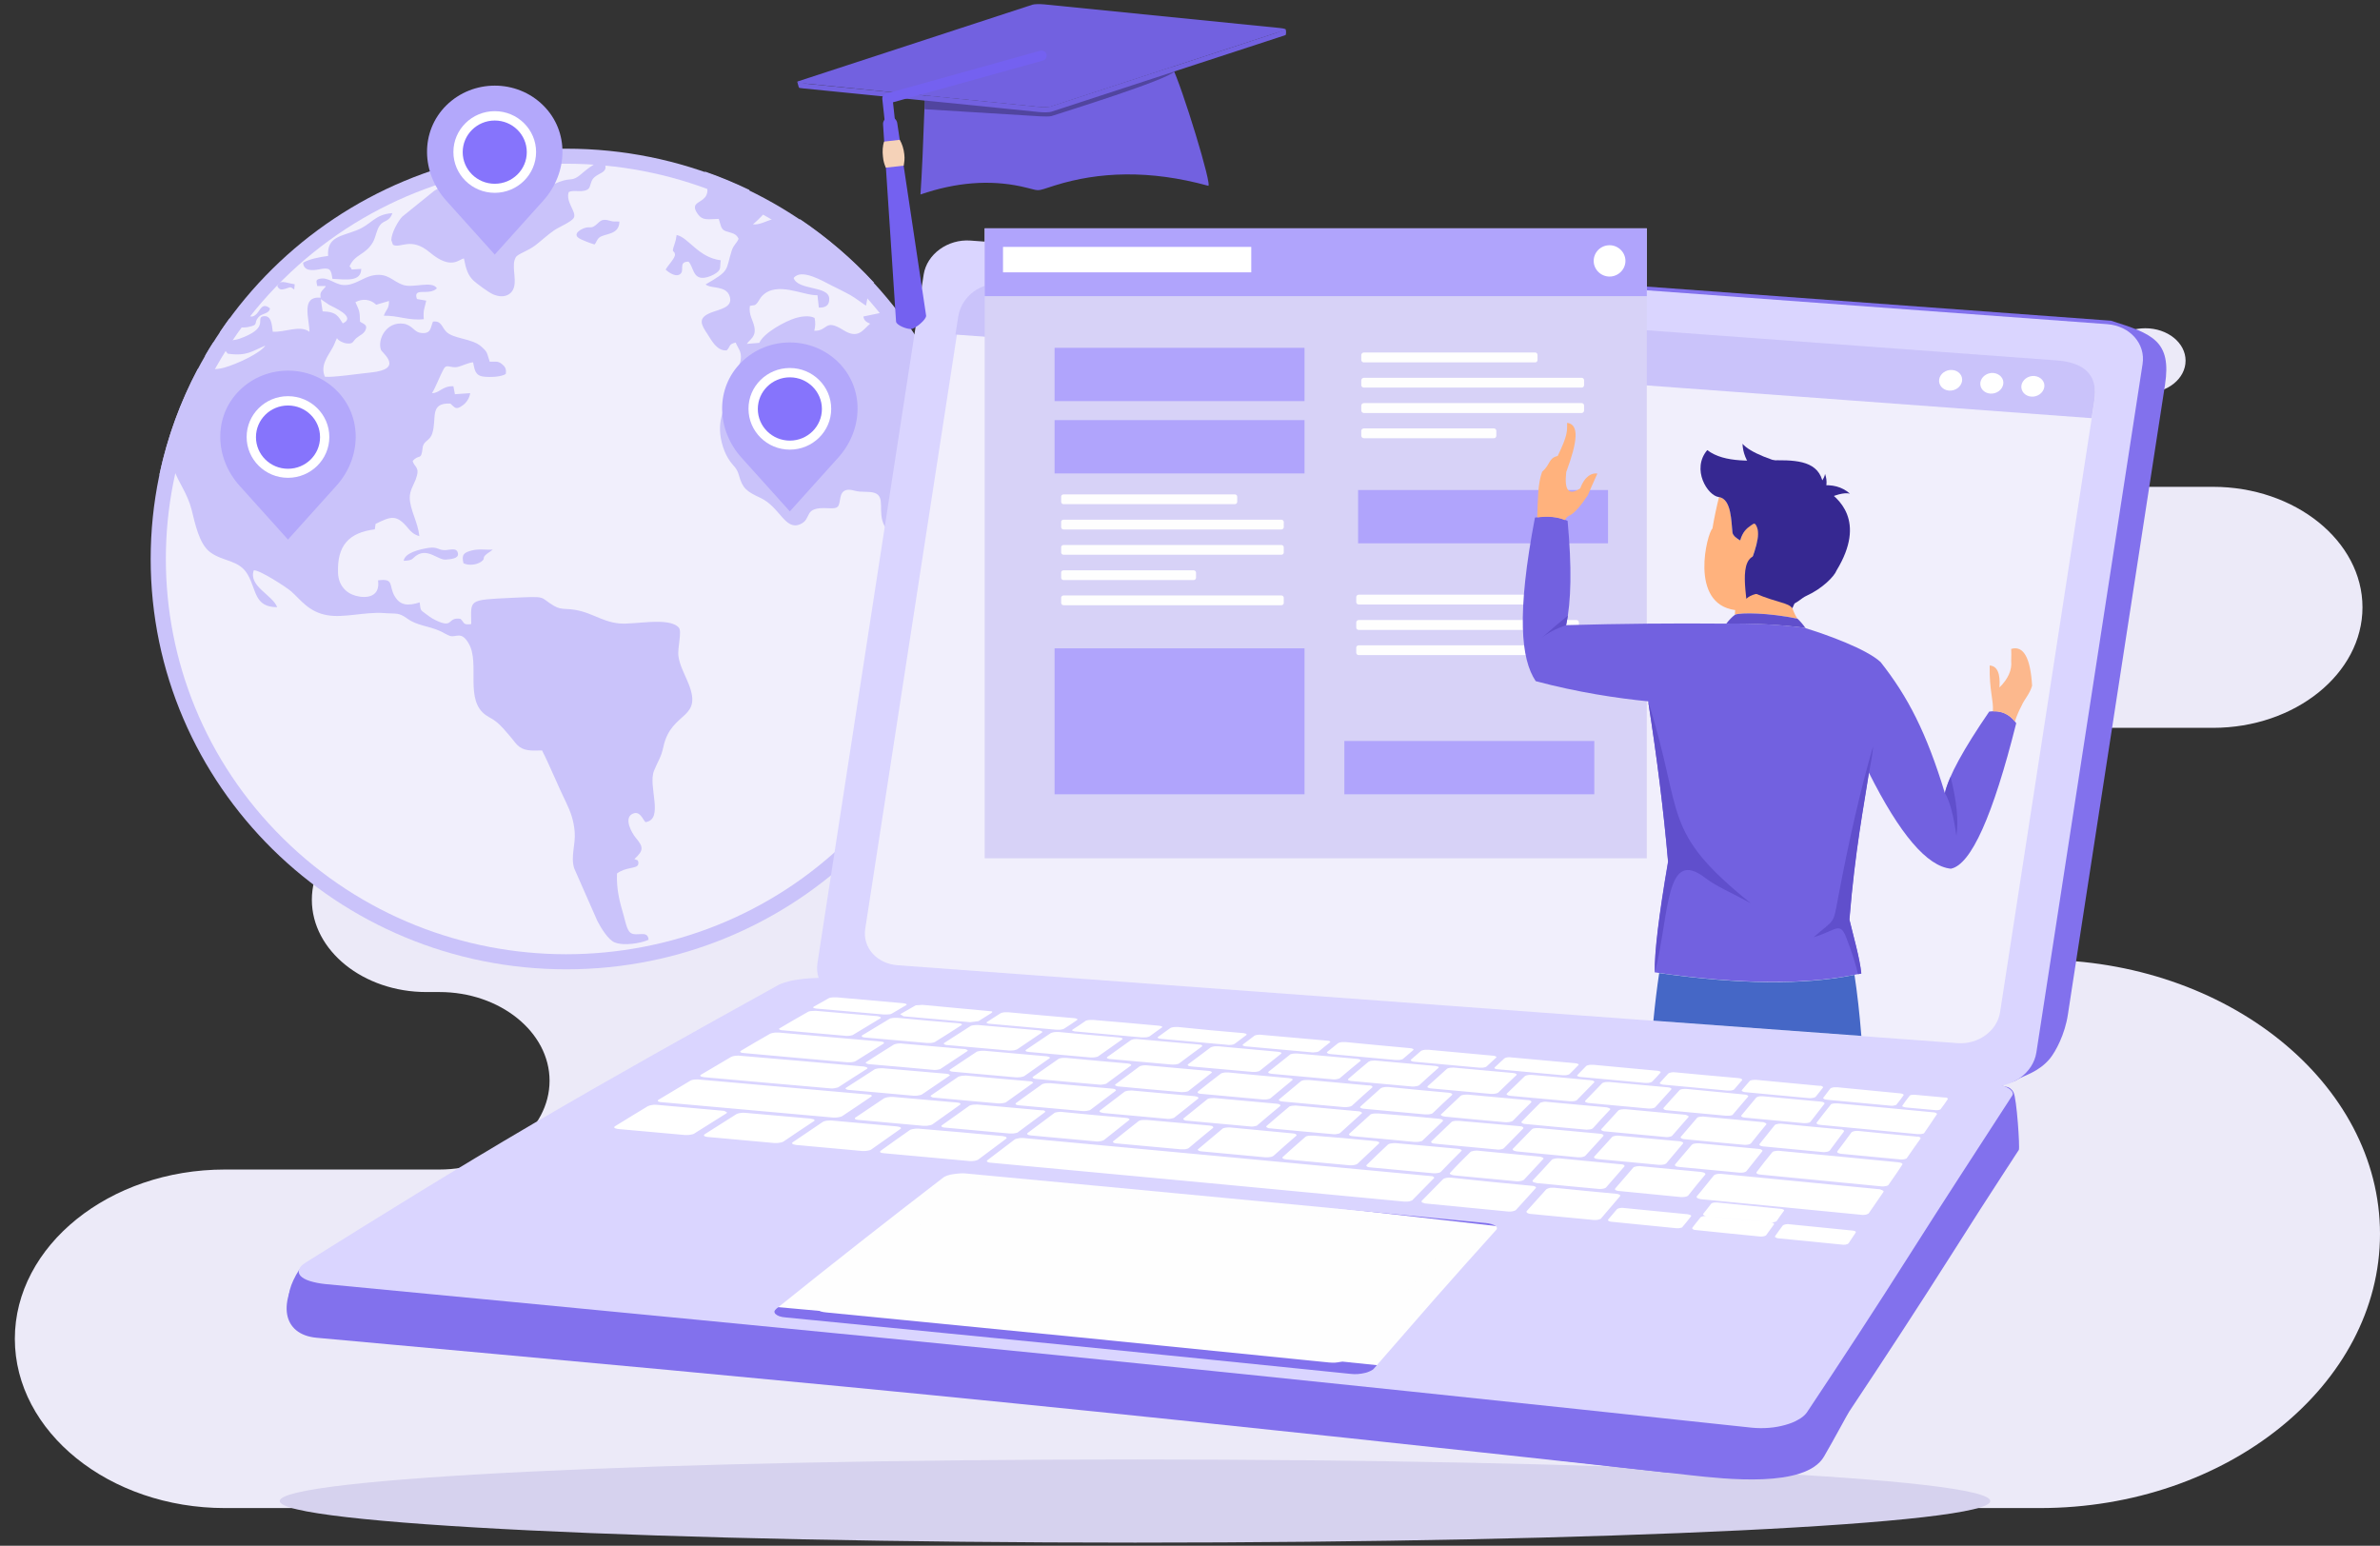 <svg width="97" height="63" viewBox="0 0 97 63" fill="none" xmlns="http://www.w3.org/2000/svg">
<rect x="0" y="0" width="97" height="63" fill="#333333" stroke="none"/>
<g clip-path="url(#clip0_995_675)">
<path fill-rule="evenodd" clip-rule="evenodd" d="M87.436 16.022C86.529 16.022 85.796 15.431 85.796 14.7C85.796 13.97 86.529 13.379 87.436 13.379C88.343 13.379 89.076 13.97 89.076 14.7C89.076 15.431 88.343 16.022 87.436 16.022ZM17.908 47.667H9.164C4.456 47.667 0.605 50.772 0.605 54.566C0.605 58.361 4.456 61.465 9.164 61.465H83.138C90.765 61.465 97 56.439 97 50.291C97 44.143 90.765 39.117 83.138 39.117C79.915 39.117 77.275 36.989 77.275 34.391C77.275 31.792 79.915 29.665 83.138 29.665H90.193C93.547 29.665 96.286 27.452 96.286 24.753C96.286 22.05 93.541 19.842 90.193 19.842H81.275C79.971 19.842 78.903 18.981 78.903 17.93C78.903 16.878 79.971 16.017 81.275 16.017H82.846C83.747 16.017 84.486 15.421 84.486 14.695C84.486 13.97 83.747 13.374 82.846 13.374H76.952C76.952 13.374 74.698 13.374 72.53 13.374C70.357 13.374 70.115 15.441 64.624 15.441C56.141 15.441 60.383 15.441 51.899 15.441C50.725 15.441 49.762 16.217 49.762 17.164C49.762 18.11 50.725 18.886 51.899 18.886H53.948C55.65 18.886 57.041 20.007 57.041 21.379C57.041 22.751 55.65 23.872 53.948 23.872H47.775C39.434 23.872 38.26 25.629 36.801 29.124C35.329 32.633 27.746 32.914 27.746 32.914H17.374C14.809 32.914 12.71 34.606 12.71 36.673C12.71 38.741 14.809 40.433 17.374 40.433H17.908C20.374 40.433 22.398 42.06 22.398 44.048C22.398 46.041 20.38 47.667 17.908 47.667Z" fill="#ECEAF8"/>
<path fill-rule="evenodd" clip-rule="evenodd" d="M46.259 59.484C65.513 59.484 81.117 60.239 81.117 61.179C81.117 62.112 65.507 62.873 46.259 62.873C27.005 62.873 11.401 62.112 11.401 61.179C11.395 60.239 27.005 59.484 46.259 59.484Z" fill="#D6D2EE"/>
<path fill-rule="evenodd" clip-rule="evenodd" d="M23.081 6.06C32.435 6.06 40.022 13.55 40.022 22.783C40.022 32.017 32.435 39.507 23.081 39.507C13.728 39.507 6.141 32.017 6.141 22.783C6.141 13.55 13.722 6.06 23.081 6.06Z" fill="#CAC3FA"/>
<path d="M34.617 34.173C40.99 27.882 40.99 17.682 34.617 11.391C28.244 5.1 17.912 5.1 11.539 11.391C5.166 17.683 5.166 27.883 11.539 34.174C17.912 40.465 28.245 40.465 34.617 34.173Z" fill="#F1EFFC"/>
<path fill-rule="evenodd" clip-rule="evenodd" d="M30.867 12.34C30.954 12.224 30.967 12.162 31.06 12.064C31.657 11.438 32.733 12.052 33.317 12.033L33.373 12.537C33.647 12.543 33.809 12.451 33.796 12.162C33.771 11.64 32.528 11.843 32.347 11.334C32.646 10.922 33.535 11.456 33.889 11.634C34.151 11.763 34.4 11.886 34.636 12.015C34.885 12.156 35.177 12.389 35.295 12.457C35.363 12.181 35.395 11.69 35.525 11.524C35.556 11.524 35.593 11.524 35.625 11.524C34.729 10.548 33.715 9.682 32.615 8.939C32.546 8.976 32.465 8.994 32.372 9.001C32.011 9.025 31.899 8.804 31.464 8.939C31.24 9.007 30.936 9.179 30.687 9.142C30.755 9.093 31.085 8.786 31.122 8.712C31.501 8.043 30.332 8.54 30.544 7.742C29.959 7.46 29.356 7.208 28.734 6.993C28.709 7.067 28.709 7.171 28.753 7.331C28.84 7.668 28.908 7.908 28.659 8.116C28.454 8.288 28.156 8.319 28.435 8.718C28.641 9.013 28.877 8.927 29.294 8.921C29.375 9.148 29.368 9.357 29.586 9.424C29.847 9.51 29.996 9.51 30.102 9.731C30.027 9.921 29.891 9.983 29.816 10.235C29.567 11.033 29.76 11.02 28.759 11.591C28.958 11.782 29.598 11.616 29.741 12.082C29.884 12.537 29.319 12.604 28.97 12.745C28.423 12.967 28.572 13.224 28.834 13.617C28.995 13.863 29.219 14.317 29.617 14.28C29.785 14.121 29.673 14.035 29.984 13.961C30.065 14.182 30.239 14.317 30.189 14.661C30.158 14.894 30.003 15.109 29.928 15.312C29.847 15.539 29.822 15.797 29.741 16.03C29.536 16.65 29.144 17.203 29.468 18.216C29.542 18.449 29.636 18.633 29.766 18.817C29.903 19.008 30.034 19.075 30.115 19.37C30.264 19.904 30.419 20.027 31.004 20.297C31.781 20.665 31.993 21.623 32.602 21.371C33.137 21.15 32.683 20.647 33.759 20.714C34.213 20.739 34.182 20.647 34.256 20.26C34.312 19.971 34.524 19.91 34.816 19.996C35.115 20.082 35.388 20.008 35.637 20.088C36.11 20.235 35.749 20.856 36.041 21.42C36.197 21.721 36.576 22.341 36.763 22.513C37.049 22.777 37.484 23.078 37.161 23.716C36.949 24.14 36.657 24.533 36.949 25.067C37.714 26.461 38.249 26.013 38.218 27.425C38.206 27.94 38.485 28.542 38.796 28.695C38.877 28.64 38.914 28.597 38.977 28.548C39.648 26.743 40.022 24.797 40.022 22.759C40.022 18.946 38.728 15.435 36.551 12.617L35.189 12.899C35.214 13.077 35.32 13.126 35.463 13.194C35.171 13.433 34.99 13.845 34.368 13.452C33.591 12.967 33.765 13.495 33.187 13.482C33.23 13.304 33.243 13.151 33.199 12.96C33.006 12.844 32.627 12.899 32.434 12.96C32.005 13.089 31.128 13.562 30.948 13.973L30.438 14.016C30.562 13.82 30.83 13.734 30.743 13.316C30.68 13.016 30.513 12.844 30.562 12.469C30.736 12.426 30.761 12.475 30.867 12.34ZM6.501 19.327C6.824 17.811 7.353 16.368 8.062 15.036C8.392 15.042 8.771 15.091 9.15 14.98C9.673 14.833 10.612 14.391 10.817 14.084C10.27 14.311 10.065 14.526 9.281 14.415C9.206 14.336 9.15 14.219 9.076 14.121C8.926 14.28 8.902 14.55 8.671 14.587C8.547 14.606 8.435 14.569 8.36 14.495C8.466 14.311 8.578 14.127 8.696 13.949C9.045 13.881 9.492 13.9 9.754 13.808C10.954 13.384 10.456 13.034 10.674 12.905C11.053 12.795 11.078 13.194 11.116 13.519C11.588 13.556 12.235 13.23 12.614 13.525C12.602 12.967 12.254 12.064 13.068 12.132C13.037 11.935 13.081 11.898 13.205 11.757C13.292 11.659 13.224 11.751 13.28 11.659H12.931C12.907 11.505 12.844 11.413 13 11.37C13.367 11.266 13.628 11.591 13.989 11.616C14.455 11.647 14.778 11.303 15.214 11.223C15.823 11.113 15.991 11.469 16.439 11.616C16.856 11.751 17.608 11.426 17.807 11.751C17.484 12.076 16.818 11.677 16.992 12.187L17.372 12.254C17.303 12.58 17.241 12.623 17.272 13.009C16.657 13.077 16.234 12.856 15.643 12.868C15.73 12.611 15.861 12.598 15.854 12.267L15.332 12.42C15.326 12.414 15.319 12.408 15.313 12.402C15.089 12.193 14.766 12.162 14.486 12.316C14.635 12.66 14.666 12.653 14.673 13.108C14.803 13.206 15.009 13.23 14.89 13.464C14.816 13.611 14.666 13.666 14.536 13.771C14.374 13.9 14.418 14.029 14.138 13.998C13.97 13.979 13.79 13.881 13.734 13.783C13.659 13.924 13.634 14.035 13.553 14.176C13.336 14.557 13.05 14.907 13.242 15.355C13.566 15.392 14.704 15.22 15.108 15.183C16.495 15.042 15.575 14.391 15.525 14.256C15.376 13.826 15.749 13.095 16.451 13.194C16.781 13.243 16.893 13.525 17.111 13.562C17.577 13.642 17.54 13.36 17.645 13.108C17.994 13.059 18 13.335 18.193 13.525C18.485 13.814 19.244 13.795 19.604 14.115C19.884 14.36 19.834 14.366 19.959 14.741C20.177 14.753 20.282 14.698 20.45 14.833C20.562 14.919 20.655 15.029 20.612 15.244C20.432 15.361 19.978 15.385 19.704 15.349C19.362 15.306 19.343 15.066 19.281 14.765C19.051 14.796 18.864 14.9 18.678 14.95C18.367 15.029 18.211 14.802 18.081 15.042C17.919 15.342 17.776 15.742 17.608 16.024C17.907 16.03 18.031 15.723 18.479 15.742L18.541 16.067L19.163 16.024C19.132 16.251 18.983 16.435 18.858 16.521C18.572 16.73 18.541 16.607 18.354 16.448C17.477 16.411 17.82 17.068 17.614 17.675C17.509 17.988 17.254 17.952 17.223 18.265C17.167 18.799 17.073 18.486 16.818 18.793C16.899 19.069 17.136 19.02 16.943 19.542C16.849 19.787 16.7 19.99 16.7 20.285C16.706 20.776 17.03 21.273 17.092 21.85C16.874 21.795 16.744 21.666 16.644 21.543C16.172 20.966 15.954 21.027 15.307 21.353L15.276 21.574C14.219 21.709 13.734 22.231 13.777 23.354C13.796 23.839 14.082 24.165 14.492 24.281C14.959 24.41 15.506 24.318 15.407 23.655C16.097 23.557 15.823 23.882 16.097 24.318C16.315 24.674 16.619 24.705 17.104 24.552C17.148 24.871 17.117 24.852 17.334 25.006C17.49 25.116 17.54 25.172 17.751 25.276C18.504 25.644 18.211 25.141 18.765 25.221C18.933 25.374 18.858 25.485 19.206 25.436C19.2 24.435 19.045 24.453 20.836 24.367C22.378 24.294 21.943 24.318 22.577 24.693C22.745 24.791 22.876 24.815 23.099 24.822C24.032 24.858 24.443 25.337 25.251 25.411C25.873 25.466 27.26 25.135 27.664 25.577C27.807 25.736 27.602 26.405 27.652 26.749C27.695 27.087 27.882 27.437 28.006 27.732C28.734 29.371 27.36 28.923 27.036 30.445C26.949 30.863 26.8 31.053 26.657 31.409C26.396 32.041 27.08 33.398 26.308 33.509C26.197 33.41 26.078 32.999 25.755 33.183C25.432 33.367 25.736 33.938 25.917 34.153C26.221 34.516 26.246 34.657 25.855 35.013L25.985 35.062C26.016 35.099 26.029 35.172 26.01 35.234C25.954 35.418 25.506 35.326 25.146 35.602C25.121 36.253 25.251 36.744 25.419 37.315C25.481 37.53 25.544 37.898 25.693 38.015C25.942 38.199 26.408 37.88 26.433 38.303C26.141 38.439 25.432 38.568 25.046 38.408C24.797 38.303 24.511 37.855 24.349 37.542L23.398 35.381C23.255 34.89 23.46 34.436 23.423 33.92C23.386 33.447 23.261 33.097 23.075 32.711C22.751 32.054 22.409 31.206 22.092 30.586C21.632 30.599 21.327 30.611 21.078 30.359C20.991 30.273 20.892 30.126 20.799 30.022C20.599 29.794 20.438 29.58 20.195 29.395C20.071 29.297 19.947 29.248 19.816 29.156C18.92 28.554 19.567 27.056 19.113 26.246C18.808 25.7 18.603 25.988 18.348 25.921C18.224 25.884 18.062 25.773 17.931 25.718C17.471 25.509 17.005 25.503 16.613 25.221C16.227 24.944 16.172 25.03 15.649 24.987C14.859 24.932 14.026 25.196 13.329 25.073C12.571 24.938 12.241 24.429 11.868 24.103C11.688 23.944 10.587 23.225 10.344 23.244C10.114 23.895 11.116 24.251 11.296 24.748C10.363 24.742 10.463 24.066 10.102 23.428C9.747 22.802 9.094 22.906 8.559 22.501C8.112 22.163 7.95 21.328 7.813 20.788C7.633 20.082 7.278 19.689 7.073 19.1L7.036 19.186C6.986 19.345 6.974 19.548 6.905 19.695C6.681 19.665 6.551 19.523 6.501 19.327ZM8.951 13.556C9.138 13.537 9.194 13.415 9.362 13.353C9.505 13.298 9.834 13.384 10.108 13.329C10.581 13.237 10.313 13.175 10.537 12.924C10.686 12.758 10.966 12.801 11.004 12.568C10.686 12.31 10.605 12.641 10.469 12.782C10.152 13.12 10.065 12.611 9.822 12.825C9.722 12.911 9.785 12.985 9.561 12.979C9.449 12.973 9.393 12.973 9.349 12.985C9.212 13.169 9.082 13.36 8.951 13.556ZM10.114 12.66C10.518 12.813 10.705 11.763 10.145 12.506C10.033 12.653 10.114 12.66 10.114 12.66ZM11.302 11.665C11.383 11.806 11.457 11.825 11.632 11.769C11.868 11.696 11.818 11.677 11.992 11.8L12.011 11.585C11.656 11.536 11.389 11.37 11.302 11.665ZM18.889 22.955C19.088 23.06 19.418 23.029 19.611 22.894C19.853 22.716 19.524 22.771 20.009 22.458C20.015 22.452 20.027 22.446 20.034 22.439L20.083 22.403C19.785 22.415 19.511 22.36 19.219 22.439C18.908 22.519 18.802 22.605 18.889 22.955ZM16.451 22.857C16.843 22.845 16.781 22.771 16.98 22.636C17.434 22.329 17.869 22.839 18.168 22.808C18.367 22.79 18.697 22.771 18.665 22.562C18.628 22.317 18.398 22.403 18.168 22.421C17.869 22.439 17.851 22.274 17.477 22.329C17.117 22.384 16.501 22.526 16.451 22.857ZM24.231 9.964C24.312 9.878 24.319 9.774 24.418 9.688C24.629 9.504 25.239 9.596 25.245 9.031C25.077 9.019 25.015 9.05 24.847 8.994C24.48 8.884 24.449 9.056 24.25 9.197C24.088 9.314 24.045 9.234 23.858 9.283C23.659 9.338 23.342 9.535 23.585 9.7C23.672 9.768 24.095 9.928 24.231 9.964ZM27.129 10.99C27.21 10.83 27.527 10.511 27.509 10.37C27.484 10.161 27.347 10.364 27.484 9.977C27.54 9.811 27.552 9.75 27.577 9.578C28.062 9.676 28.454 10.492 29.375 10.609C29.331 10.898 29.406 10.971 29.194 11.125C29.07 11.217 28.864 11.303 28.703 11.321C28.236 11.377 28.267 10.873 28.062 10.664C27.608 10.664 27.95 11.057 27.689 11.192C27.503 11.29 27.229 11.082 27.129 10.99ZM13.373 10.431C13.006 10.48 12.602 10.56 12.353 10.707C12.372 11.039 12.701 11.039 13.012 10.977C13.441 10.892 13.497 10.965 13.547 11.364C14.144 11.401 14.716 11.481 14.723 10.959L14.337 10.984C14.262 10.861 14.337 10.934 14.244 10.861C14.467 10.345 14.884 10.406 15.195 9.878C15.319 9.664 15.338 9.381 15.481 9.185C15.649 8.958 15.873 9.05 15.991 8.687C15.251 8.737 15.158 9.148 14.517 9.393C13.908 9.633 13.317 9.651 13.373 10.431ZM16.016 9.977C16.327 10.143 16.744 9.633 17.521 10.29C18.404 11.033 18.721 10.548 18.908 10.535C18.989 10.959 19.07 11.223 19.306 11.444C19.412 11.542 19.897 11.911 20.096 11.996C20.506 12.175 20.867 12.04 20.954 11.683C21.047 11.303 20.836 10.806 21.022 10.486C21.103 10.345 21.514 10.235 21.831 9.989C22.092 9.786 22.297 9.59 22.577 9.393C22.776 9.252 23.317 9.037 23.392 8.865C23.497 8.626 23.044 8.227 23.18 7.828C23.348 7.742 23.603 7.822 23.815 7.773C24.064 7.717 24.02 7.607 24.113 7.38C24.281 6.999 24.853 7.116 24.629 6.612C24.287 6.508 23.765 7.054 23.56 7.196C23.243 7.41 23.249 7.196 22.565 7.509C22.521 7.527 22.447 7.564 22.409 7.57C22.272 7.601 22.26 7.564 22.235 7.558C22.185 7.325 22.285 7.177 22.353 6.975C22.44 6.717 22.577 6.557 22.558 6.41C22.509 5.986 21.862 6.49 21.483 6.502C21.234 6.508 21.022 6.41 20.805 6.526C20.537 6.668 20.686 6.925 20.45 6.968C20.046 7.054 19.704 6.416 19.331 7.085C19.088 7.521 18.864 7.503 18.267 7.576C18.037 7.601 17.857 7.674 17.695 7.779L16.389 8.835C16.215 9.025 15.954 9.492 15.948 9.786L16.016 9.977ZM13.416 12.426L13.075 12.193L13.149 12.69C13.734 12.703 13.796 12.917 13.97 13.181C14.555 12.911 13.553 12.506 13.416 12.426Z" fill="#CAC3FA"/>
<path fill-rule="evenodd" clip-rule="evenodd" d="M68.915 60.129C60.271 59.183 52.087 58.084 43.063 57.164C33.846 56.218 24.443 55.297 14.872 54.364C13.703 54.254 10.631 54.217 12.198 51.743C12.148 51.712 13.983 52.013 13.952 51.976C13.877 51.896 13.858 51.804 13.896 51.712C13.927 51.62 14.014 51.522 14.169 51.429C17.173 49.551 20.245 47.642 23.423 45.781C26.669 43.878 30.021 42.006 33.442 40.115C33.535 40.059 33.678 40.01 33.846 39.974C34.008 39.931 34.188 39.9 34.406 39.875C34.605 39.851 34.816 39.838 35.047 39.832H35.065C35.003 39.642 34.984 39.433 35.015 39.218L39.344 11.162C39.474 10.333 40.326 9.713 41.253 9.78L86.036 13.071C87.728 13.605 88.511 13.894 88.238 15.68L84.438 40.317L84.282 41.336C84.158 42.171 83.779 42.853 83.555 43.135C83.095 43.7 82.466 43.841 82.255 43.983C81.795 44.296 80.912 44.087 81.826 44.308C81.869 44.32 81.975 44.363 82.062 44.517C82.193 44.738 82.33 46.794 82.28 46.868C82.043 47.224 82.162 47.052 81.944 47.384C81.876 47.488 81.807 47.592 81.739 47.697C81.042 48.771 80.389 49.778 79.568 51.08C78.206 53.228 76.801 55.377 75.371 57.526C75.315 57.599 74.755 58.655 74.338 59.368C73.579 60.663 70.277 60.276 68.915 60.129ZM57.951 49.404L62.646 49.938L62.634 49.925C62.59 49.895 62.541 49.876 62.472 49.858C62.404 49.839 62.323 49.827 62.242 49.815C62.236 49.815 62.236 49.815 62.236 49.815L57.951 49.404Z" fill="#8271ED"/>
<path fill-rule="evenodd" clip-rule="evenodd" d="M81.086 44.277L34.76 40.87C33.834 40.802 33.187 40.072 33.318 39.243L37.646 11.186C37.777 10.357 38.629 9.737 39.555 9.805L85.881 13.212C86.807 13.28 87.454 14.01 87.323 14.839L82.995 42.896C82.864 43.731 82.012 44.345 81.086 44.277Z" fill="#DAD5FF"/>
<path fill-rule="evenodd" clip-rule="evenodd" d="M79.773 42.515L36.583 39.341C35.737 39.28 35.146 38.617 35.264 37.855L39.126 12.825C39.244 12.064 40.022 11.505 40.867 11.567L84.058 14.741C84.904 14.802 85.495 15.465 85.377 16.227L81.515 41.257C81.397 42.018 80.619 42.583 79.773 42.515Z" fill="#F1EFFC"/>
<path fill-rule="evenodd" clip-rule="evenodd" d="M85.358 16.331L85.246 17.043L38.94 13.636L39.051 12.924C39.182 12.095 39.922 11.462 41.017 11.542L83.859 14.692C85.016 14.784 85.514 15.349 85.358 16.331Z" fill="#CAC3FA"/>
<path fill-rule="evenodd" clip-rule="evenodd" d="M79.966 15.533C79.928 15.766 79.692 15.938 79.437 15.92C79.182 15.901 79.002 15.699 79.033 15.465C79.07 15.232 79.306 15.06 79.561 15.079C79.823 15.097 80.003 15.306 79.966 15.533ZM83.318 15.778C83.28 16.012 83.044 16.184 82.789 16.165C82.534 16.147 82.354 15.944 82.385 15.711C82.422 15.478 82.659 15.306 82.913 15.324C83.175 15.349 83.355 15.551 83.318 15.778ZM81.645 15.656C81.608 15.889 81.371 16.061 81.116 16.042C80.861 16.024 80.681 15.821 80.712 15.588C80.749 15.355 80.986 15.183 81.24 15.201C81.502 15.226 81.682 15.428 81.645 15.656Z" fill="white"/>
<path fill-rule="evenodd" clip-rule="evenodd" d="M37.366 47.334C41.943 47.838 46.483 48.335 50.973 48.839C55.426 49.336 59.848 49.839 64.226 50.343C62.939 51.393 61.664 52.436 60.407 53.48C59.157 54.524 57.92 55.573 56.682 56.617C52.211 56.132 47.677 55.647 43.119 55.168C38.51 54.683 33.852 54.204 29.145 53.725C30.463 52.663 31.806 51.595 33.168 50.533C34.536 49.465 35.942 48.397 37.366 47.334Z" fill="#FEFEFE"/>
<path fill-rule="evenodd" clip-rule="evenodd" d="M67.876 60.012C59.225 59.067 50.363 58.103 41.302 57.194C32.048 56.261 22.564 55.402 12.906 54.524C11.501 54.395 11.27 53.081 12.396 51.589C23.186 52.522 33.765 53.425 44.107 54.432C54.194 55.414 64.051 56.464 73.666 57.483C71.682 59.012 69.107 60.147 67.876 60.012Z" fill="#8271ED"/>
<path fill-rule="evenodd" clip-rule="evenodd" d="M80.905 44.093C73.33 43.387 65.668 42.675 57.895 41.981C50.028 41.275 42.055 40.581 33.989 39.881C33.777 39.863 33.553 39.857 33.342 39.857C33.112 39.863 32.901 39.875 32.702 39.9C32.49 39.924 32.303 39.955 32.142 39.998C31.974 40.041 31.831 40.09 31.738 40.139C28.317 42.03 24.965 43.903 21.719 45.806C18.535 47.672 15.469 49.575 12.465 51.454C12.309 51.552 12.222 51.644 12.191 51.736C12.154 51.828 12.179 51.921 12.247 52C12.322 52.08 12.446 52.154 12.62 52.209C12.794 52.264 13.018 52.313 13.28 52.338C13.28 52.338 13.28 52.338 13.286 52.338C23.448 53.308 33.441 54.266 43.23 55.248C52.826 56.212 62.217 57.206 71.396 58.189C71.639 58.213 71.875 58.213 72.099 58.195C72.335 58.177 72.559 58.134 72.758 58.078C72.957 58.023 73.15 57.949 73.287 57.863C73.448 57.778 73.56 57.679 73.641 57.569C75.072 55.42 76.477 53.271 77.839 51.123C79.201 48.974 80.606 46.825 82 44.67C82.049 44.609 82.043 44.547 82.006 44.486C81.962 44.425 81.894 44.369 81.794 44.32C81.689 44.265 81.558 44.222 81.403 44.185C81.272 44.142 81.104 44.111 80.905 44.093ZM32.017 53.695C31.924 53.689 31.831 53.67 31.762 53.646C31.694 53.621 31.644 53.59 31.613 53.56C31.576 53.529 31.563 53.492 31.563 53.455C31.57 53.419 31.595 53.382 31.644 53.339C33.858 51.558 36.122 49.778 38.448 47.991C38.485 47.961 38.541 47.936 38.609 47.912C38.684 47.887 38.759 47.869 38.846 47.856C38.933 47.844 39.02 47.832 39.126 47.826C39.213 47.819 39.312 47.819 39.406 47.832C42.981 48.169 46.539 48.501 50.071 48.839C53.579 49.17 57.074 49.508 60.544 49.846C60.544 49.846 60.544 49.846 60.55 49.846C60.631 49.852 60.712 49.87 60.78 49.889C60.849 49.907 60.898 49.931 60.942 49.956C60.979 49.981 60.998 50.011 61.01 50.042C61.01 50.073 61.01 50.103 60.973 50.134C60.127 51.073 59.288 52.013 58.461 52.952C57.64 53.891 56.819 54.831 56.004 55.77C55.973 55.813 55.917 55.85 55.849 55.88C55.78 55.911 55.712 55.942 55.618 55.96C55.532 55.979 55.438 55.997 55.339 56.003C55.245 56.009 55.14 56.009 55.053 55.997C51.29 55.617 47.49 55.224 43.672 54.843C39.81 54.462 35.929 54.082 32.017 53.695Z" fill="#DAD5FF"/>
<path fill-rule="evenodd" clip-rule="evenodd" d="M58.983 50.073C58.977 50.073 58.977 50.073 58.977 50.073C55.893 49.778 52.795 49.477 49.692 49.182C46.57 48.888 43.423 48.587 40.264 48.292C40.19 48.286 40.102 48.28 40.022 48.286C39.941 48.292 39.86 48.298 39.785 48.311C39.705 48.323 39.63 48.341 39.574 48.36C39.518 48.378 39.462 48.403 39.425 48.434C37.354 50.017 35.326 51.595 33.349 53.179C33.311 53.216 33.28 53.247 33.28 53.283C33.268 53.314 33.286 53.351 33.318 53.376C33.349 53.406 33.392 53.431 33.448 53.449C33.517 53.468 33.585 53.486 33.678 53.492C37.148 53.83 40.6 54.174 44.027 54.511C47.422 54.849 50.805 55.193 54.164 55.531C54.245 55.537 54.338 55.543 54.419 55.537C54.506 55.531 54.58 55.518 54.661 55.5C54.736 55.481 54.81 55.457 54.867 55.426C54.935 55.395 54.972 55.365 55.003 55.328C56.434 53.664 57.883 52 59.35 50.331C59.375 50.306 59.388 50.275 59.382 50.245C59.375 50.22 59.357 50.189 59.325 50.165C59.294 50.14 59.245 50.122 59.189 50.103C59.127 50.091 59.052 50.079 58.983 50.073Z" fill="#FEFEFE"/>
<path fill-rule="evenodd" clip-rule="evenodd" d="M74.126 44.253C73.28 44.173 72.441 44.093 71.589 44.013C71.558 44.013 71.533 44.007 71.496 44.013C71.471 44.013 71.452 44.013 71.415 44.019C71.39 44.025 71.371 44.032 71.346 44.038C71.334 44.044 71.315 44.05 71.309 44.062C71.197 44.185 71.097 44.308 70.992 44.431C70.986 44.437 70.986 44.449 70.986 44.455C70.992 44.468 70.998 44.474 71.017 44.48C71.029 44.486 71.048 44.498 71.073 44.504C71.097 44.51 71.122 44.517 71.16 44.517C72.012 44.596 72.864 44.676 73.716 44.756C73.753 44.756 73.784 44.756 73.809 44.756C73.846 44.756 73.859 44.75 73.89 44.744C73.921 44.744 73.939 44.731 73.964 44.725C73.977 44.719 73.996 44.707 74.002 44.701C74.095 44.578 74.201 44.449 74.3 44.326C74.3 44.32 74.3 44.308 74.3 44.302C74.294 44.296 74.275 44.283 74.269 44.277C74.257 44.271 74.232 44.259 74.213 44.253C74.195 44.259 74.163 44.253 74.126 44.253ZM40.425 41.22C39.48 41.134 38.541 41.042 37.602 40.956C37.508 40.962 37.409 40.968 37.322 40.974C37.111 41.097 36.905 41.214 36.688 41.336C36.731 41.367 36.775 41.392 36.825 41.422C37.726 41.502 38.628 41.582 39.542 41.662C39.654 41.65 39.76 41.631 39.878 41.619C40.4 41.287 40.487 41.263 40.425 41.22ZM75.482 50.153C74.624 50.066 73.759 49.981 72.901 49.895C72.876 49.889 72.851 49.889 72.826 49.895C72.795 49.895 72.783 49.901 72.752 49.907C72.727 49.913 72.708 49.919 72.696 49.925C72.689 49.931 72.665 49.944 72.658 49.95C72.546 50.091 72.453 50.238 72.347 50.38C72.341 50.392 72.341 50.398 72.341 50.41C72.341 50.423 72.354 50.429 72.372 50.435C72.379 50.441 72.403 50.453 72.416 50.459C72.441 50.466 72.466 50.472 72.49 50.472C73.355 50.558 74.238 50.644 75.103 50.73C75.127 50.73 75.152 50.736 75.177 50.73C75.208 50.73 75.227 50.73 75.252 50.717C75.277 50.711 75.289 50.711 75.308 50.699C75.32 50.693 75.333 50.681 75.345 50.668C75.438 50.527 75.538 50.38 75.631 50.238C75.637 50.226 75.637 50.22 75.637 50.208C75.631 50.202 75.631 50.189 75.612 50.183C75.6 50.177 75.581 50.171 75.556 50.165C75.538 50.159 75.507 50.153 75.482 50.153ZM72.571 49.268C72.596 49.275 72.621 49.275 72.64 49.281C72.665 49.287 72.677 49.293 72.689 49.299C72.696 49.305 72.702 49.318 72.714 49.324C72.714 49.33 72.714 49.342 72.708 49.348C72.602 49.489 72.503 49.631 72.41 49.766C72.41 49.778 72.385 49.784 72.372 49.79C72.36 49.796 72.335 49.803 72.316 49.809C72.291 49.815 72.273 49.815 72.248 49.821C72.223 49.821 72.198 49.821 72.167 49.821C72.198 49.827 72.217 49.827 72.242 49.833C72.254 49.839 72.273 49.846 72.285 49.858C72.298 49.864 72.31 49.876 72.298 49.882C72.31 49.889 72.31 49.901 72.298 49.907C72.192 50.048 72.086 50.196 71.987 50.337C71.981 50.349 71.974 50.355 71.949 50.367C71.937 50.373 71.912 50.38 71.894 50.386C71.869 50.392 71.844 50.392 71.819 50.398C71.788 50.398 71.763 50.398 71.738 50.398C70.867 50.312 69.99 50.226 69.12 50.134C69.089 50.134 69.07 50.128 69.039 50.122C69.026 50.116 69.008 50.109 68.995 50.097C68.989 50.091 68.971 50.079 68.971 50.073C68.971 50.06 68.971 50.054 68.971 50.042C69.082 49.901 69.188 49.76 69.306 49.618C69.313 49.606 69.331 49.6 69.344 49.594C69.356 49.588 69.381 49.581 69.4 49.575C69.424 49.569 69.443 49.563 69.474 49.563C69.505 49.563 69.524 49.563 69.549 49.563C69.524 49.563 69.505 49.557 69.493 49.551C69.462 49.545 69.449 49.538 69.437 49.526C69.431 49.52 69.424 49.508 69.412 49.502C69.412 49.489 69.406 49.483 69.418 49.471C69.53 49.336 69.636 49.195 69.742 49.06C69.748 49.047 69.767 49.041 69.779 49.035C69.804 49.029 69.816 49.023 69.835 49.017C69.866 49.011 69.885 49.011 69.91 49.011C69.934 49.011 69.959 49.011 69.99 49.011C70.849 49.096 71.707 49.182 72.571 49.268ZM69.555 49.563C70.42 49.649 71.296 49.735 72.161 49.821L69.555 49.563ZM72.161 49.821L69.555 49.563C70.42 49.655 71.296 49.735 72.161 49.821ZM68.772 49.489C67.901 49.404 67.024 49.318 66.153 49.232C66.122 49.225 66.097 49.225 66.073 49.232C66.041 49.232 66.023 49.238 65.992 49.244C65.979 49.25 65.954 49.256 65.936 49.262C65.923 49.268 65.911 49.275 65.898 49.287C65.78 49.428 65.662 49.569 65.544 49.704C65.538 49.717 65.531 49.723 65.538 49.735C65.538 49.747 65.544 49.753 65.562 49.76C65.569 49.766 65.587 49.778 65.612 49.784C65.625 49.79 65.656 49.796 65.681 49.796C66.564 49.882 67.441 49.968 68.33 50.06C68.361 50.06 68.38 50.06 68.411 50.06C68.442 50.06 68.454 50.054 68.479 50.048C68.51 50.042 68.529 50.036 68.548 50.03C68.56 50.024 68.579 50.011 68.573 50.005C68.691 49.864 68.809 49.723 68.915 49.581C68.921 49.569 68.927 49.563 68.927 49.551C68.921 49.538 68.915 49.532 68.902 49.526C68.877 49.52 68.865 49.514 68.852 49.508C68.821 49.496 68.803 49.496 68.772 49.489ZM79.244 44.731C78.846 44.695 78.442 44.658 78.05 44.621C78.019 44.621 78.001 44.621 77.976 44.621C77.945 44.621 77.932 44.621 77.907 44.627C77.882 44.633 77.864 44.633 77.858 44.639C77.851 44.645 77.833 44.652 77.833 44.658C77.727 44.793 77.621 44.928 77.534 45.063C77.528 45.069 77.528 45.075 77.528 45.087C77.54 45.094 77.54 45.1 77.565 45.106C77.571 45.112 77.596 45.118 77.609 45.124C77.634 45.13 77.646 45.13 77.677 45.137C78.075 45.173 78.479 45.21 78.884 45.247C78.915 45.253 78.933 45.247 78.958 45.247C78.983 45.247 79.002 45.247 79.014 45.241C79.039 45.235 79.064 45.229 79.07 45.223C79.083 45.217 79.095 45.21 79.095 45.204C79.201 45.069 79.294 44.934 79.387 44.793C79.394 44.787 79.387 44.781 79.387 44.774C79.381 44.768 79.375 44.762 79.356 44.75C79.35 44.744 79.325 44.738 79.313 44.731C79.288 44.738 79.275 44.731 79.244 44.731ZM43.759 41.496C43.796 41.496 43.827 41.502 43.84 41.508C43.864 41.514 43.883 41.521 43.895 41.527C43.902 41.533 43.908 41.545 43.92 41.551C43.914 41.557 43.908 41.57 43.895 41.576C43.728 41.693 43.553 41.809 43.379 41.92C43.367 41.926 43.342 41.938 43.33 41.944C43.305 41.95 43.274 41.956 43.242 41.963C43.211 41.969 43.187 41.969 43.149 41.969C43.124 41.969 43.093 41.969 43.056 41.969C42.148 41.889 41.259 41.809 40.357 41.729C40.319 41.729 40.288 41.723 40.276 41.717C40.245 41.711 40.233 41.705 40.22 41.699C40.214 41.693 40.208 41.68 40.208 41.674C40.201 41.668 40.214 41.656 40.233 41.65C40.407 41.533 40.587 41.422 40.767 41.306C40.78 41.3 40.798 41.293 40.817 41.281C40.842 41.275 40.867 41.269 40.898 41.263C40.935 41.257 40.966 41.257 41.004 41.257C41.035 41.257 41.072 41.257 41.091 41.257C41.974 41.343 42.869 41.416 43.759 41.496ZM77.416 44.56C77.447 44.56 77.472 44.566 77.497 44.572C77.522 44.578 77.534 44.584 77.553 44.59C77.565 44.596 77.578 44.609 77.584 44.615C77.59 44.621 77.578 44.633 77.584 44.639C77.491 44.768 77.403 44.891 77.298 45.014C77.298 45.026 77.292 45.032 77.267 45.038C77.254 45.045 77.229 45.051 77.198 45.057C77.173 45.063 77.142 45.063 77.117 45.069C77.086 45.069 77.061 45.069 77.03 45.063C76.178 44.983 75.326 44.903 74.474 44.824C74.443 44.817 74.425 44.817 74.394 44.811C74.362 44.805 74.35 44.799 74.338 44.787C74.325 44.781 74.313 44.768 74.306 44.762C74.3 44.756 74.3 44.744 74.313 44.738C74.406 44.615 74.505 44.486 74.599 44.363C74.611 44.357 74.63 44.345 74.642 44.339C74.667 44.332 74.686 44.326 74.711 44.32C74.736 44.314 74.754 44.314 74.785 44.314C74.816 44.314 74.841 44.314 74.879 44.314C75.737 44.4 76.57 44.48 77.416 44.56ZM35.761 41.416C34.934 41.343 34.1 41.275 33.28 41.201C33.242 41.201 33.211 41.195 33.174 41.201C33.137 41.201 33.105 41.208 33.068 41.208C33.031 41.208 33 41.214 32.981 41.22C32.956 41.226 32.938 41.238 32.925 41.244C32.533 41.465 32.154 41.686 31.781 41.907C31.768 41.913 31.75 41.926 31.75 41.932C31.75 41.938 31.75 41.95 31.762 41.956C31.768 41.963 31.793 41.975 31.812 41.981C31.843 41.987 31.868 41.993 31.899 41.993C32.739 42.067 33.578 42.141 34.424 42.214C34.461 42.221 34.492 42.221 34.53 42.221C34.567 42.221 34.604 42.214 34.635 42.214C34.666 42.208 34.691 42.202 34.722 42.196C34.747 42.19 34.766 42.184 34.778 42.171C35.139 41.95 35.512 41.729 35.885 41.502C35.898 41.496 35.898 41.484 35.898 41.478C35.898 41.471 35.898 41.459 35.885 41.453C35.873 41.447 35.854 41.441 35.829 41.435C35.817 41.422 35.786 41.422 35.761 41.416ZM58.274 47.93C52.807 47.414 47.279 46.899 41.706 46.383C41.675 46.383 41.638 46.377 41.601 46.383C41.563 46.383 41.532 46.389 41.507 46.395C41.47 46.401 41.439 46.407 41.42 46.414C41.395 46.42 41.371 46.432 41.352 46.444C40.979 46.727 40.612 47.003 40.245 47.285C40.233 47.298 40.22 47.31 40.22 47.322C40.22 47.334 40.226 47.341 40.245 47.353C40.251 47.365 40.27 47.371 40.295 47.377C40.326 47.384 40.351 47.39 40.388 47.39C43.23 47.654 46.06 47.918 48.877 48.182C51.675 48.446 54.462 48.71 57.235 48.974C57.273 48.974 57.304 48.974 57.341 48.974C57.378 48.974 57.397 48.968 57.447 48.961C57.472 48.955 57.496 48.949 57.521 48.937C57.546 48.931 57.565 48.919 57.571 48.906C57.857 48.618 58.143 48.323 58.435 48.028C58.448 48.016 58.46 48.004 58.448 47.991C58.448 47.979 58.435 47.973 58.417 47.961C58.404 47.949 58.386 47.942 58.361 47.936C58.349 47.942 58.311 47.936 58.274 47.93ZM65.849 48.654C65.88 48.654 65.917 48.661 65.936 48.667C65.967 48.673 65.985 48.685 66.004 48.691C66.016 48.697 66.029 48.71 66.035 48.722C66.035 48.734 66.035 48.747 66.023 48.759C65.768 49.06 65.519 49.354 65.258 49.655C65.252 49.667 65.245 49.68 65.214 49.686C65.189 49.692 65.171 49.704 65.14 49.71C65.109 49.717 65.084 49.723 65.046 49.723C65.015 49.723 64.978 49.723 64.953 49.723C64.095 49.643 63.237 49.557 62.385 49.477C62.347 49.471 62.316 49.471 62.297 49.459C62.273 49.453 62.26 49.44 62.242 49.434C62.229 49.422 62.217 49.41 62.217 49.404C62.211 49.391 62.211 49.379 62.217 49.367C62.478 49.072 62.745 48.777 63.019 48.476C63.031 48.464 63.056 48.458 63.075 48.446C63.087 48.44 63.125 48.427 63.143 48.421C63.168 48.415 63.199 48.409 63.249 48.409C63.28 48.409 63.299 48.409 63.336 48.409C64.169 48.495 65.009 48.575 65.849 48.654ZM62.428 48.329C62.459 48.329 62.496 48.335 62.515 48.341C62.546 48.347 62.553 48.36 62.571 48.366C62.596 48.378 62.602 48.384 62.602 48.397C62.602 48.409 62.596 48.421 62.59 48.427C62.329 48.722 62.055 49.017 61.788 49.311C61.775 49.324 61.75 49.336 61.744 49.342C61.707 49.354 61.688 49.361 61.657 49.367C61.626 49.373 61.601 49.379 61.564 49.379C61.526 49.379 61.495 49.379 61.47 49.379C60.357 49.268 59.232 49.164 58.118 49.053C58.081 49.053 58.05 49.047 58.038 49.035C58.006 49.029 57.988 49.017 57.963 49.011C57.957 48.998 57.95 48.992 57.938 48.98C57.938 48.968 57.944 48.955 57.944 48.943C58.23 48.648 58.523 48.36 58.809 48.065C58.815 48.053 58.84 48.047 58.858 48.034C58.883 48.028 58.908 48.016 58.933 48.01C58.964 48.004 59.002 48.004 59.026 47.998C59.064 47.998 59.101 47.998 59.132 47.998C60.227 48.12 61.327 48.225 62.428 48.329ZM40.861 46.303C40.898 46.309 40.929 46.315 40.948 46.322C40.979 46.328 40.997 46.334 41.004 46.346C41.016 46.352 41.016 46.364 41.029 46.377C41.029 46.389 41.016 46.401 41.004 46.414C40.63 46.696 40.257 46.972 39.878 47.255C39.866 47.267 39.841 47.279 39.822 47.285C39.791 47.291 39.766 47.304 39.735 47.31C39.698 47.316 39.66 47.322 39.629 47.322C39.592 47.322 39.548 47.322 39.517 47.322C38.348 47.218 37.191 47.107 36.028 47.003C35.991 46.997 35.96 46.997 35.935 46.991C35.91 46.985 35.892 46.972 35.879 46.966C35.873 46.954 35.867 46.948 35.867 46.935C35.873 46.923 35.879 46.917 35.898 46.899C36.277 46.622 36.675 46.346 37.073 46.064C37.086 46.051 37.111 46.039 37.142 46.033C37.166 46.027 37.191 46.015 37.229 46.015C37.26 46.008 37.297 46.002 37.334 46.002C37.365 46.002 37.409 46.002 37.446 46.002C38.578 46.094 39.722 46.199 40.861 46.303ZM36.557 45.91C35.674 45.83 34.797 45.751 33.914 45.671C33.877 45.665 33.846 45.665 33.802 45.671C33.765 45.671 33.727 45.677 33.69 45.677C33.665 45.683 33.634 45.689 33.609 45.695C33.578 45.702 33.553 45.714 33.535 45.726C33.124 46.002 32.714 46.279 32.309 46.555C32.297 46.567 32.285 46.579 32.278 46.592C32.278 46.604 32.285 46.61 32.303 46.622C32.309 46.635 32.334 46.641 32.359 46.647C32.372 46.653 32.409 46.659 32.446 46.665C33.342 46.745 34.237 46.831 35.133 46.911C35.17 46.917 35.208 46.911 35.245 46.911C35.282 46.911 35.319 46.905 35.357 46.899C35.394 46.892 35.425 46.886 35.444 46.88C35.469 46.874 35.494 46.862 35.512 46.849C35.904 46.573 36.296 46.297 36.694 46.015C36.719 46.002 36.725 45.99 36.719 45.984C36.719 45.972 36.719 45.965 36.706 45.953C36.694 45.941 36.675 45.935 36.65 45.929C36.625 45.922 36.594 45.916 36.557 45.91ZM33.037 45.591C33.068 45.597 33.093 45.603 33.118 45.609C33.155 45.615 33.168 45.622 33.186 45.634C33.193 45.646 33.199 45.652 33.199 45.665C33.199 45.677 33.186 45.683 33.174 45.695C32.757 45.972 32.334 46.248 31.936 46.524C31.911 46.536 31.893 46.549 31.862 46.555C31.837 46.561 31.806 46.573 31.775 46.573C31.744 46.579 31.7 46.586 31.663 46.586C31.632 46.586 31.588 46.586 31.551 46.586C30.649 46.506 29.747 46.42 28.846 46.34C28.808 46.334 28.777 46.334 28.758 46.322C28.727 46.315 28.709 46.309 28.702 46.297C28.69 46.285 28.677 46.279 28.696 46.266C28.696 46.254 28.702 46.248 28.721 46.229C29.144 45.959 29.579 45.683 30.008 45.413C30.021 45.401 30.046 45.395 30.083 45.382C30.108 45.376 30.133 45.364 30.17 45.364C30.201 45.358 30.245 45.358 30.282 45.352C30.319 45.352 30.351 45.352 30.388 45.358C31.258 45.431 32.148 45.511 33.037 45.591ZM29.474 45.272C28.584 45.192 27.689 45.112 26.793 45.032C26.756 45.026 26.725 45.026 26.688 45.026C26.644 45.026 26.607 45.032 26.569 45.038C26.532 45.045 26.501 45.051 26.476 45.057C26.451 45.063 26.426 45.075 26.401 45.087C25.954 45.358 25.506 45.628 25.064 45.904C25.052 45.916 25.033 45.929 25.033 45.941C25.033 45.953 25.039 45.959 25.046 45.972C25.058 45.978 25.077 45.99 25.102 45.996C25.127 46.002 25.151 46.008 25.189 46.015C26.097 46.094 27.005 46.18 27.913 46.26C27.95 46.26 27.987 46.26 28.025 46.26C28.062 46.26 28.105 46.254 28.137 46.248C28.18 46.242 28.205 46.236 28.23 46.229C28.261 46.223 28.279 46.211 28.298 46.199C28.733 45.929 29.163 45.652 29.598 45.382C29.61 45.37 29.623 45.364 29.629 45.352C29.629 45.339 29.623 45.333 29.604 45.321C29.598 45.315 29.573 45.302 29.554 45.296C29.536 45.278 29.511 45.272 29.474 45.272ZM35.382 44.609C33.093 44.406 30.811 44.203 28.51 44.001C28.472 43.995 28.435 43.995 28.398 43.995C28.36 43.995 28.329 44.001 28.292 44.001C28.255 44.007 28.224 44.013 28.199 44.019C28.174 44.025 28.149 44.038 28.13 44.05C27.695 44.308 27.266 44.566 26.837 44.824C26.824 44.836 26.812 44.842 26.812 44.854C26.806 44.867 26.806 44.873 26.818 44.885C26.831 44.891 26.855 44.903 26.874 44.91C26.899 44.916 26.924 44.922 26.961 44.922C29.293 45.13 31.632 45.339 33.951 45.548C33.989 45.554 34.026 45.548 34.063 45.548C34.1 45.548 34.138 45.542 34.175 45.536C34.206 45.53 34.244 45.523 34.262 45.517C34.287 45.511 34.312 45.499 34.331 45.487C34.722 45.229 35.108 44.965 35.5 44.701C35.525 44.688 35.531 44.682 35.531 44.67C35.531 44.658 35.531 44.652 35.519 44.639C35.506 44.627 35.487 44.621 35.469 44.615C35.444 44.621 35.413 44.615 35.382 44.609ZM35.201 43.467C35.232 43.473 35.257 43.479 35.282 43.485C35.307 43.491 35.326 43.497 35.332 43.51C35.344 43.516 35.357 43.528 35.357 43.534C35.357 43.54 35.344 43.553 35.332 43.565C34.94 43.811 34.554 44.062 34.175 44.308C34.163 44.32 34.138 44.326 34.107 44.332C34.082 44.339 34.057 44.345 34.02 44.351C33.982 44.357 33.951 44.363 33.926 44.363C33.889 44.363 33.852 44.363 33.815 44.357C32.11 44.21 30.4 44.056 28.69 43.903C28.653 43.897 28.634 43.89 28.603 43.884C28.578 43.878 28.559 43.872 28.547 43.86C28.547 43.853 28.541 43.841 28.541 43.835C28.541 43.823 28.547 43.817 28.566 43.804C28.976 43.559 29.387 43.319 29.803 43.074C29.828 43.062 29.847 43.055 29.872 43.049C29.903 43.043 29.928 43.037 29.959 43.031C29.996 43.031 30.033 43.025 30.071 43.025C30.108 43.025 30.145 43.025 30.176 43.031C31.849 43.172 33.528 43.319 35.201 43.467ZM38.982 44.934C39.02 44.94 39.057 44.946 39.076 44.946C39.107 44.953 39.119 44.959 39.132 44.971C39.144 44.983 39.144 44.989 39.144 45.002C39.15 45.014 39.138 45.02 39.119 45.032C38.746 45.296 38.373 45.56 38.006 45.824C37.981 45.837 37.962 45.849 37.938 45.855C37.907 45.861 37.882 45.867 37.844 45.873C37.813 45.88 37.788 45.886 37.751 45.886C37.714 45.886 37.676 45.886 37.639 45.886C36.769 45.806 35.879 45.726 34.996 45.646C34.99 45.646 34.99 45.646 34.99 45.646C34.959 45.64 34.934 45.634 34.903 45.634C34.878 45.628 34.865 45.615 34.853 45.609C34.841 45.597 34.841 45.591 34.841 45.579C34.841 45.566 34.847 45.554 34.865 45.548C35.257 45.284 35.643 45.026 36.035 44.762C36.059 44.756 36.078 44.744 36.103 44.738C36.134 44.731 36.159 44.725 36.184 44.719C36.221 44.713 36.265 44.707 36.302 44.707C36.327 44.707 36.37 44.707 36.389 44.707C37.254 44.781 38.124 44.86 38.982 44.934ZM42.44 45.253C41.582 45.173 40.724 45.1 39.859 45.02C39.828 45.014 39.791 45.02 39.754 45.02C39.716 45.02 39.685 45.02 39.648 45.026C39.617 45.032 39.592 45.038 39.561 45.045C39.536 45.051 39.517 45.063 39.505 45.069C39.132 45.333 38.759 45.597 38.392 45.861C38.379 45.873 38.367 45.88 38.367 45.892C38.367 45.904 38.373 45.91 38.379 45.922C38.392 45.929 38.416 45.941 38.435 45.947C38.46 45.953 38.485 45.959 38.522 45.959C39.405 46.039 40.276 46.119 41.147 46.199C41.184 46.199 41.227 46.199 41.259 46.199C41.296 46.199 41.327 46.193 41.364 46.187C41.395 46.18 41.42 46.174 41.451 46.168C41.476 46.162 41.495 46.15 41.501 46.137C41.862 45.873 42.223 45.603 42.577 45.339C42.59 45.327 42.602 45.321 42.602 45.309C42.596 45.296 42.596 45.29 42.577 45.278C42.571 45.272 42.546 45.259 42.521 45.253C42.502 45.259 42.477 45.253 42.44 45.253ZM45.867 45.56C45.898 45.566 45.935 45.572 45.954 45.572C45.985 45.579 45.998 45.585 46.01 45.597C46.022 45.603 46.035 45.615 46.035 45.628C46.035 45.64 46.029 45.646 46.01 45.658C45.674 45.929 45.332 46.193 44.996 46.463C44.971 46.475 44.959 46.487 44.928 46.493C44.903 46.5 44.878 46.512 44.847 46.512C44.816 46.518 44.779 46.518 44.754 46.524C44.716 46.524 44.679 46.524 44.642 46.518C43.777 46.438 42.9 46.358 42.03 46.279C41.999 46.272 41.961 46.266 41.943 46.266C41.918 46.26 41.899 46.248 41.887 46.242C41.874 46.236 41.862 46.223 41.862 46.211C41.862 46.199 41.874 46.193 41.887 46.174C42.241 45.91 42.59 45.646 42.956 45.376C42.963 45.364 42.987 45.358 43.006 45.345C43.037 45.339 43.056 45.333 43.093 45.327C43.124 45.321 43.162 45.321 43.199 45.315C43.23 45.315 43.267 45.315 43.292 45.321C44.157 45.407 45.015 45.487 45.867 45.56ZM49.287 45.873C49.318 45.88 49.343 45.886 49.368 45.886C49.399 45.892 49.418 45.904 49.424 45.91C49.43 45.922 49.449 45.929 49.449 45.941C49.449 45.953 49.449 45.965 49.437 45.972C49.107 46.242 48.777 46.512 48.46 46.782C48.454 46.794 48.429 46.8 48.41 46.813C48.379 46.819 48.361 46.831 48.323 46.837C48.292 46.843 48.267 46.843 48.23 46.843C48.193 46.843 48.162 46.843 48.124 46.843C47.26 46.764 46.389 46.684 45.525 46.604C45.487 46.604 45.456 46.598 45.438 46.592C45.407 46.586 45.394 46.579 45.382 46.567C45.369 46.561 45.357 46.549 45.357 46.536C45.357 46.524 45.357 46.518 45.382 46.506C45.711 46.236 46.06 45.972 46.395 45.702C46.408 45.689 46.427 45.683 46.445 45.671C46.476 45.665 46.501 45.652 46.532 45.652C46.57 45.646 46.588 45.646 46.626 45.646C46.663 45.646 46.7 45.646 46.738 45.646C47.583 45.72 48.435 45.8 49.287 45.873ZM52.67 46.193C52.708 46.199 52.745 46.199 52.758 46.205C52.789 46.211 52.801 46.217 52.813 46.229C52.826 46.236 52.838 46.248 52.845 46.26C52.838 46.272 52.838 46.279 52.832 46.291C52.515 46.561 52.21 46.837 51.906 47.107C51.881 47.12 51.868 47.132 51.85 47.138C51.825 47.144 51.8 47.157 51.769 47.157C51.738 47.163 51.7 47.169 51.675 47.169C51.638 47.169 51.607 47.169 51.57 47.169C50.712 47.089 49.853 47.009 48.989 46.929C48.958 46.923 48.92 46.923 48.902 46.917C48.871 46.911 48.852 46.899 48.846 46.892C48.833 46.88 48.821 46.874 48.815 46.862C48.821 46.849 48.821 46.837 48.846 46.825C49.163 46.555 49.486 46.285 49.81 46.015C49.816 46.002 49.841 45.996 49.859 45.984C49.884 45.978 49.916 45.965 49.94 45.965C49.971 45.959 50.009 45.953 50.046 45.953C50.077 45.953 50.102 45.953 50.139 45.953C50.979 46.033 51.825 46.113 52.67 46.193ZM56.035 46.506C56.072 46.506 56.103 46.512 56.122 46.518C56.153 46.524 56.166 46.536 56.191 46.543C56.203 46.555 56.215 46.561 56.215 46.573C56.209 46.586 56.209 46.592 56.203 46.604C55.911 46.88 55.618 47.157 55.332 47.427C55.32 47.439 55.301 47.445 55.282 47.457C55.251 47.464 55.239 47.476 55.195 47.482C55.164 47.488 55.146 47.488 55.108 47.494C55.071 47.494 55.034 47.494 55.003 47.494C54.144 47.414 53.292 47.334 52.434 47.255C52.403 47.249 52.366 47.242 52.347 47.242C52.322 47.236 52.304 47.224 52.291 47.218C52.279 47.212 52.266 47.2 52.266 47.187C52.26 47.175 52.266 47.163 52.279 47.157C52.577 46.886 52.888 46.61 53.199 46.34C53.212 46.328 53.23 46.322 53.249 46.309C53.274 46.303 53.299 46.297 53.33 46.291C53.367 46.285 53.386 46.285 53.423 46.285C53.46 46.285 53.498 46.285 53.529 46.285C54.362 46.346 55.202 46.426 56.035 46.506ZM59.393 46.819C59.424 46.825 59.462 46.825 59.474 46.831C59.505 46.837 59.524 46.843 59.542 46.856C59.555 46.862 59.567 46.874 59.574 46.886C59.574 46.899 59.567 46.911 59.549 46.923C59.269 47.2 58.995 47.476 58.728 47.758C58.722 47.77 58.703 47.777 58.678 47.789C58.653 47.795 58.635 47.807 58.597 47.807C58.572 47.813 58.541 47.819 58.504 47.819C58.479 47.819 58.448 47.819 58.411 47.819C57.565 47.74 56.713 47.66 55.855 47.58C55.824 47.58 55.799 47.574 55.768 47.568C55.743 47.562 55.73 47.556 55.712 47.543C55.705 47.531 55.699 47.525 55.687 47.513C55.681 47.5 55.687 47.488 55.699 47.482C55.979 47.206 56.271 46.929 56.564 46.653C56.576 46.641 56.595 46.635 56.613 46.622C56.644 46.616 56.663 46.604 56.688 46.604C56.725 46.598 56.756 46.598 56.794 46.592C56.825 46.592 56.862 46.592 56.887 46.592C57.72 46.665 58.554 46.739 59.393 46.819ZM62.727 47.138C61.887 47.058 61.06 46.978 60.233 46.899C60.202 46.892 60.164 46.892 60.139 46.899C60.102 46.899 60.071 46.905 60.046 46.911C60.015 46.917 59.996 46.923 59.965 46.929C59.959 46.935 59.934 46.948 59.922 46.96C59.642 47.236 59.362 47.513 59.107 47.795C59.082 47.807 59.082 47.819 59.095 47.832C59.089 47.844 59.101 47.85 59.12 47.862C59.132 47.869 59.157 47.881 59.176 47.887C59.2 47.893 59.232 47.899 59.263 47.906C60.115 47.985 60.948 48.065 61.8 48.145C61.831 48.151 61.868 48.151 61.906 48.145C61.931 48.145 61.962 48.139 61.993 48.133C62.024 48.127 62.043 48.12 62.067 48.108C62.092 48.102 62.105 48.09 62.117 48.077C62.372 47.801 62.633 47.519 62.895 47.242C62.907 47.23 62.919 47.218 62.907 47.212C62.901 47.2 62.895 47.193 62.876 47.181C62.864 47.175 62.839 47.163 62.82 47.157C62.789 47.144 62.758 47.138 62.727 47.138ZM66.035 47.451C65.214 47.371 64.381 47.292 63.56 47.212C63.523 47.206 63.485 47.212 63.454 47.212C63.423 47.212 63.398 47.218 63.367 47.224C63.336 47.23 63.317 47.236 63.293 47.242C63.268 47.249 63.255 47.261 63.243 47.273C62.988 47.556 62.727 47.832 62.465 48.114C62.453 48.127 62.453 48.139 62.465 48.145C62.465 48.157 62.472 48.169 62.49 48.176C62.503 48.188 62.528 48.194 62.559 48.2C62.584 48.206 62.602 48.212 62.633 48.219C63.479 48.298 64.319 48.384 65.158 48.458C65.189 48.464 65.227 48.458 65.252 48.458C65.289 48.458 65.326 48.452 65.345 48.446C65.382 48.44 65.401 48.434 65.419 48.421C65.444 48.415 65.463 48.403 65.463 48.391C65.712 48.108 65.96 47.826 66.203 47.543C66.209 47.531 66.216 47.525 66.209 47.513C66.209 47.5 66.197 47.494 66.184 47.482C66.172 47.476 66.147 47.464 66.116 47.457C66.097 47.457 66.073 47.451 66.035 47.451ZM69.319 47.764C68.504 47.684 67.683 47.611 66.862 47.531C66.831 47.525 66.806 47.525 66.769 47.531C66.732 47.531 66.701 47.537 66.676 47.543C66.651 47.549 66.632 47.556 66.607 47.562C66.582 47.568 66.564 47.58 66.564 47.592C66.315 47.875 66.073 48.157 65.83 48.44C65.824 48.452 65.817 48.464 65.817 48.476C65.83 48.489 65.842 48.495 65.849 48.507C65.861 48.519 65.886 48.526 65.917 48.532C65.942 48.538 65.967 48.544 66.004 48.544C66.844 48.624 67.677 48.71 68.504 48.789C68.541 48.789 68.573 48.789 68.597 48.789C68.635 48.789 68.653 48.783 68.691 48.777C68.722 48.771 68.74 48.765 68.759 48.753C68.79 48.747 68.803 48.734 68.809 48.722C69.026 48.44 69.269 48.151 69.505 47.869C69.505 47.856 69.505 47.85 69.499 47.838C69.499 47.826 69.493 47.819 69.468 47.807C69.456 47.801 69.437 47.789 69.418 47.783C69.393 47.777 69.356 47.77 69.319 47.764ZM76.595 48.47C74.462 48.262 72.31 48.053 70.158 47.844C70.121 47.838 70.084 47.844 70.053 47.844C70.022 47.844 69.997 47.85 69.959 47.856C69.934 47.862 69.91 47.869 69.891 47.881C69.866 47.887 69.86 47.899 69.847 47.912C69.611 48.194 69.393 48.483 69.151 48.765C69.151 48.777 69.151 48.789 69.151 48.802C69.157 48.814 69.176 48.826 69.188 48.833C69.201 48.845 69.219 48.851 69.244 48.857C69.257 48.863 69.294 48.869 69.325 48.876C71.52 49.09 73.709 49.305 75.88 49.514C75.911 49.52 75.948 49.52 75.973 49.514C76.004 49.514 76.029 49.508 76.06 49.502C76.091 49.496 76.104 49.489 76.116 49.477C76.147 49.471 76.16 49.459 76.166 49.447C76.365 49.158 76.564 48.869 76.763 48.581C76.775 48.569 76.769 48.556 76.763 48.55C76.763 48.538 76.751 48.526 76.726 48.519C76.719 48.507 76.701 48.501 76.67 48.495C76.651 48.476 76.632 48.47 76.595 48.47ZM38.547 43.761C38.584 43.768 38.622 43.768 38.64 43.774C38.665 43.78 38.678 43.786 38.684 43.798C38.696 43.804 38.709 43.817 38.715 43.823C38.715 43.835 38.703 43.841 38.684 43.853C38.317 44.105 37.95 44.351 37.583 44.602C37.571 44.609 37.54 44.621 37.527 44.627C37.49 44.633 37.459 44.639 37.44 44.645C37.397 44.652 37.372 44.658 37.334 44.658C37.297 44.658 37.26 44.658 37.222 44.658C36.358 44.578 35.487 44.504 34.623 44.425C34.586 44.425 34.554 44.418 34.536 44.412C34.505 44.406 34.498 44.4 34.486 44.388C34.474 44.382 34.461 44.369 34.455 44.363C34.455 44.351 34.467 44.345 34.486 44.332C34.865 44.087 35.251 43.835 35.637 43.59C35.649 43.577 35.674 43.571 35.693 43.565C35.724 43.559 35.749 43.553 35.78 43.547C35.817 43.54 35.854 43.54 35.885 43.54C35.923 43.54 35.96 43.54 35.991 43.54C36.843 43.614 37.695 43.688 38.547 43.761ZM41.949 44.068C41.103 43.995 40.251 43.921 39.412 43.841C39.38 43.835 39.343 43.835 39.306 43.841C39.269 43.841 39.237 43.847 39.2 43.847C39.169 43.853 39.144 43.86 39.119 43.866C39.088 43.872 39.076 43.878 39.051 43.89C38.684 44.142 38.317 44.388 37.956 44.639C37.944 44.652 37.931 44.658 37.925 44.67C37.925 44.682 37.938 44.688 37.956 44.701C37.962 44.707 37.981 44.719 38 44.725C38.025 44.731 38.056 44.738 38.093 44.738C38.951 44.817 39.81 44.897 40.674 44.971C40.711 44.971 40.742 44.977 40.78 44.971C40.811 44.971 40.848 44.965 40.886 44.959C40.917 44.953 40.941 44.946 40.966 44.94C40.997 44.934 41.01 44.922 41.022 44.91C41.377 44.658 41.725 44.406 42.08 44.154C42.104 44.148 42.104 44.136 42.104 44.124C42.111 44.117 42.098 44.105 42.08 44.099C42.073 44.093 42.048 44.081 42.03 44.075C42.005 44.075 41.98 44.068 41.949 44.068ZM45.32 44.369C45.357 44.375 45.388 44.382 45.413 44.382C45.425 44.388 45.45 44.394 45.456 44.406C45.469 44.412 45.487 44.425 45.481 44.431C45.487 44.443 45.481 44.449 45.469 44.461C45.133 44.713 44.791 44.971 44.455 45.223C44.449 45.235 44.424 45.241 44.405 45.253C44.381 45.259 44.356 45.266 44.318 45.272C44.287 45.278 44.262 45.284 44.225 45.284C44.188 45.284 44.157 45.284 44.119 45.284C43.261 45.204 42.403 45.13 41.545 45.051C41.514 45.051 41.489 45.045 41.458 45.038C41.433 45.032 41.414 45.02 41.402 45.014C41.395 45.008 41.389 44.995 41.389 44.983C41.389 44.971 41.395 44.965 41.414 44.953C41.756 44.701 42.111 44.449 42.465 44.197C42.471 44.185 42.502 44.179 42.521 44.173C42.546 44.167 42.571 44.16 42.602 44.154C42.639 44.148 42.67 44.148 42.708 44.148C42.745 44.148 42.782 44.148 42.801 44.148C43.641 44.222 44.48 44.296 45.32 44.369ZM48.678 44.676C47.838 44.602 47.005 44.523 46.165 44.449C46.134 44.443 46.097 44.443 46.072 44.449C46.035 44.449 45.998 44.455 45.966 44.455C45.935 44.461 45.91 44.468 45.886 44.474C45.855 44.48 45.842 44.492 45.83 44.498C45.494 44.756 45.164 45.008 44.834 45.259C44.822 45.272 44.81 45.278 44.81 45.29C44.816 45.302 44.816 45.309 44.834 45.321C44.841 45.327 44.866 45.339 44.891 45.345C44.915 45.352 44.94 45.358 44.971 45.364C45.823 45.444 46.682 45.517 47.534 45.597C47.565 45.603 47.602 45.603 47.639 45.603C47.677 45.603 47.708 45.597 47.733 45.591C47.77 45.585 47.789 45.579 47.813 45.572C47.844 45.566 47.857 45.56 47.863 45.548C48.187 45.296 48.51 45.038 48.827 44.781C48.852 44.768 48.852 44.762 48.84 44.75C48.846 44.738 48.833 44.731 48.827 44.719C48.815 44.713 48.796 44.701 48.771 44.695C48.74 44.688 48.715 44.682 48.678 44.676ZM52.017 44.983C51.19 44.91 50.351 44.83 49.517 44.756C49.486 44.75 49.449 44.756 49.424 44.756C49.393 44.756 49.349 44.762 49.318 44.762C49.294 44.768 49.269 44.774 49.244 44.781C49.213 44.787 49.206 44.799 49.194 44.811C48.871 45.069 48.553 45.327 48.243 45.579C48.23 45.591 48.212 45.597 48.23 45.609C48.224 45.622 48.236 45.628 48.255 45.64C48.261 45.646 48.28 45.658 48.305 45.665C48.336 45.671 48.355 45.677 48.392 45.677C49.238 45.757 50.09 45.83 50.935 45.91C50.967 45.916 50.991 45.916 51.029 45.916C51.066 45.916 51.097 45.91 51.122 45.904C51.153 45.898 51.178 45.892 51.203 45.886C51.234 45.88 51.246 45.867 51.253 45.855C51.551 45.597 51.862 45.339 52.173 45.081C52.179 45.069 52.185 45.063 52.185 45.051C52.185 45.038 52.173 45.032 52.16 45.02C52.148 45.014 52.129 45.002 52.105 44.995C52.08 44.989 52.055 44.989 52.017 44.983ZM55.332 45.29C54.511 45.217 53.672 45.137 52.851 45.063C52.82 45.057 52.782 45.057 52.745 45.063C52.714 45.063 52.677 45.069 52.658 45.069C52.627 45.075 52.602 45.081 52.577 45.087C52.552 45.094 52.534 45.106 52.528 45.118C52.217 45.376 51.918 45.634 51.62 45.892C51.613 45.898 51.607 45.91 51.607 45.922C51.607 45.929 51.613 45.941 51.638 45.953C51.644 45.959 51.669 45.972 51.688 45.978C51.713 45.984 51.738 45.99 51.775 45.99C52.614 46.07 53.454 46.15 54.3 46.223C54.337 46.23 54.374 46.229 54.406 46.229C54.437 46.229 54.474 46.223 54.499 46.217C54.53 46.211 54.555 46.205 54.58 46.199C54.592 46.193 54.617 46.18 54.63 46.168C54.916 45.91 55.202 45.646 55.488 45.388C55.513 45.382 55.513 45.37 55.513 45.358C55.506 45.345 55.488 45.339 55.481 45.327C55.469 45.321 55.444 45.309 55.425 45.302C55.394 45.296 55.37 45.29 55.332 45.29ZM58.635 45.597C58.666 45.603 58.691 45.603 58.715 45.609C58.746 45.615 58.759 45.622 58.784 45.634C58.79 45.64 58.809 45.652 58.809 45.665C58.815 45.677 58.809 45.683 58.802 45.695C58.529 45.959 58.255 46.217 57.981 46.481C57.975 46.493 57.957 46.5 57.938 46.512C57.907 46.518 57.888 46.524 57.857 46.53C57.826 46.536 57.789 46.536 57.764 46.543C57.733 46.543 57.696 46.543 57.658 46.543C56.819 46.463 55.985 46.383 55.146 46.309C55.115 46.303 55.09 46.303 55.065 46.297C55.034 46.291 55.021 46.285 55.009 46.272C54.996 46.26 54.978 46.254 54.978 46.242C54.978 46.229 54.984 46.223 54.99 46.211C55.276 45.953 55.562 45.689 55.848 45.431C55.855 45.419 55.873 45.413 55.892 45.407C55.923 45.401 55.942 45.388 55.979 45.388C56.01 45.382 56.029 45.382 56.066 45.382C56.103 45.382 56.135 45.382 56.172 45.382C56.986 45.444 57.82 45.517 58.635 45.597ZM61.918 45.898C61.956 45.904 61.987 45.904 62.005 45.91C62.036 45.916 62.049 45.922 62.061 45.935C62.074 45.941 62.086 45.953 62.086 45.965C62.092 45.978 62.086 45.984 62.08 45.996C61.825 46.26 61.557 46.524 61.303 46.788C61.296 46.8 61.278 46.806 61.259 46.819C61.246 46.825 61.209 46.837 61.184 46.843C61.153 46.849 61.116 46.849 61.097 46.856C61.06 46.856 61.023 46.856 60.992 46.849C60.152 46.77 59.325 46.696 58.498 46.616C58.46 46.61 58.429 46.61 58.411 46.604C58.38 46.598 58.367 46.592 58.355 46.579C58.342 46.573 58.33 46.561 58.33 46.549C58.324 46.536 58.324 46.53 58.336 46.518C58.61 46.254 58.877 45.996 59.157 45.732C59.163 45.72 59.182 45.714 59.194 45.708C59.225 45.702 59.244 45.689 59.275 45.689C59.306 45.683 59.331 45.683 59.368 45.683C59.393 45.683 59.424 45.683 59.462 45.683C60.27 45.751 61.103 45.824 61.918 45.898ZM65.183 46.205C65.221 46.211 65.252 46.211 65.27 46.217C65.301 46.223 65.314 46.236 65.326 46.242C65.339 46.248 65.351 46.26 65.351 46.272C65.357 46.285 65.357 46.291 65.345 46.303C65.102 46.573 64.853 46.837 64.617 47.101C64.611 47.114 64.58 47.12 64.574 47.132C64.543 47.138 64.524 47.15 64.493 47.157C64.462 47.163 64.443 47.163 64.412 47.169C64.375 47.169 64.337 47.169 64.306 47.169C63.467 47.089 62.64 47.009 61.819 46.929C61.794 46.923 61.769 46.917 61.738 46.911C61.713 46.905 61.694 46.899 61.682 46.886C61.669 46.88 61.657 46.868 61.651 46.856C61.651 46.843 61.651 46.831 61.657 46.825C61.912 46.561 62.173 46.297 62.428 46.033C62.441 46.021 62.459 46.008 62.472 46.002C62.503 45.996 62.521 45.984 62.553 45.984C62.584 45.978 62.608 45.978 62.64 45.978C62.671 45.978 62.708 45.978 62.733 45.978C63.554 46.057 64.375 46.131 65.183 46.205ZM68.423 46.512C68.454 46.512 68.479 46.518 68.504 46.524C68.529 46.53 68.554 46.543 68.573 46.549C68.585 46.561 68.597 46.567 68.597 46.579C68.604 46.592 68.604 46.598 68.591 46.61C68.361 46.88 68.137 47.144 67.913 47.414C67.901 47.427 67.882 47.433 67.864 47.445C67.839 47.451 67.826 47.464 67.795 47.464C67.758 47.47 67.739 47.476 67.702 47.476C67.671 47.476 67.633 47.476 67.609 47.476C66.788 47.396 65.954 47.322 65.133 47.242C65.102 47.236 65.084 47.23 65.053 47.23C65.028 47.224 65.015 47.218 64.997 47.206C64.984 47.2 64.972 47.187 64.972 47.175C64.966 47.163 64.966 47.157 64.972 47.144C65.221 46.88 65.457 46.61 65.699 46.346C65.706 46.334 65.73 46.322 65.743 46.315C65.768 46.309 65.786 46.303 65.817 46.297C65.849 46.291 65.867 46.291 65.905 46.285C65.936 46.285 65.973 46.285 65.998 46.291C66.806 46.364 67.621 46.438 68.423 46.512ZM77.36 47.371C77.391 47.377 77.416 47.384 77.441 47.384C77.472 47.39 77.484 47.402 77.509 47.408C77.522 47.42 77.534 47.427 77.534 47.439C77.547 47.451 77.54 47.457 77.528 47.47C77.354 47.746 77.155 48.022 76.968 48.292C76.968 48.304 76.943 48.311 76.925 48.323C76.912 48.329 76.887 48.341 76.856 48.341C76.844 48.347 76.813 48.347 76.775 48.354C76.751 48.354 76.719 48.354 76.682 48.354C75.046 48.194 73.411 48.034 71.763 47.875C71.738 47.869 71.695 47.869 71.682 47.862C71.651 47.856 71.632 47.85 71.614 47.838C71.601 47.826 71.589 47.819 71.589 47.807C71.582 47.795 71.582 47.789 71.589 47.777C71.794 47.506 72.005 47.236 72.229 46.966C72.236 46.954 72.254 46.948 72.267 46.935C72.291 46.929 72.316 46.917 72.341 46.917C72.366 46.911 72.391 46.911 72.422 46.905C72.459 46.905 72.49 46.905 72.515 46.905C74.138 47.058 75.749 47.212 77.36 47.371ZM71.657 46.825C71.688 46.831 71.707 46.831 71.738 46.837C71.763 46.843 71.788 46.849 71.794 46.862C71.806 46.874 71.825 46.88 71.831 46.892C71.831 46.905 71.831 46.911 71.825 46.923C71.607 47.193 71.39 47.464 71.178 47.734C71.172 47.746 71.153 47.758 71.129 47.764C71.122 47.77 71.091 47.783 71.073 47.783C71.041 47.789 71.017 47.795 70.979 47.795C70.948 47.795 70.923 47.795 70.892 47.795C70.071 47.715 69.25 47.642 68.436 47.562C68.411 47.556 68.38 47.556 68.355 47.549C68.324 47.543 68.305 47.537 68.299 47.525C68.274 47.513 68.268 47.506 68.262 47.494C68.262 47.482 68.262 47.476 68.268 47.464C68.498 47.193 68.716 46.929 68.952 46.659C68.964 46.647 68.977 46.641 68.995 46.629C69.02 46.622 69.039 46.61 69.07 46.61C69.095 46.604 69.12 46.604 69.157 46.598C69.188 46.598 69.225 46.598 69.25 46.598C70.04 46.672 70.843 46.745 71.657 46.825ZM35.879 42.448C35.916 42.454 35.948 42.454 35.966 42.46C35.997 42.466 36.004 42.472 36.016 42.484C36.028 42.491 36.028 42.503 36.028 42.509C36.028 42.521 36.022 42.527 36.004 42.54C35.63 42.779 35.257 43.012 34.878 43.246C34.865 43.252 34.841 43.264 34.822 43.27C34.791 43.276 34.766 43.283 34.735 43.289C34.697 43.295 34.666 43.295 34.629 43.295C34.592 43.295 34.554 43.295 34.523 43.295C33.124 43.172 31.719 43.049 30.319 42.92C30.282 42.914 30.251 42.914 30.226 42.908C30.214 42.902 30.189 42.896 30.183 42.883C30.17 42.877 30.158 42.865 30.17 42.859C30.17 42.853 30.176 42.84 30.195 42.828C30.587 42.595 30.979 42.362 31.383 42.135C31.408 42.128 31.42 42.116 31.451 42.11C31.482 42.104 31.501 42.098 31.538 42.092C31.576 42.085 31.613 42.085 31.644 42.085C31.675 42.085 31.712 42.085 31.75 42.085C33.124 42.208 34.498 42.331 35.879 42.448ZM39.287 42.755C38.448 42.681 37.614 42.607 36.775 42.534C36.737 42.527 36.706 42.527 36.681 42.527C36.644 42.527 36.613 42.534 36.576 42.534C36.545 42.54 36.52 42.546 36.495 42.552C36.464 42.558 36.451 42.57 36.426 42.577C36.053 42.81 35.68 43.043 35.313 43.283C35.288 43.295 35.288 43.301 35.282 43.313C35.288 43.325 35.295 43.332 35.307 43.338C35.313 43.344 35.338 43.356 35.363 43.362C35.375 43.368 35.407 43.375 35.444 43.375C36.296 43.448 37.148 43.522 38 43.602C38.031 43.608 38.068 43.608 38.106 43.608C38.143 43.608 38.174 43.602 38.199 43.602C38.23 43.596 38.267 43.59 38.286 43.583C38.317 43.577 38.33 43.571 38.342 43.559C38.696 43.325 39.063 43.086 39.418 42.847C39.43 42.834 39.43 42.828 39.443 42.816C39.443 42.81 39.436 42.798 39.418 42.791C39.412 42.785 39.387 42.773 39.368 42.767C39.349 42.761 39.325 42.755 39.287 42.755ZM42.627 43.049C41.787 42.976 40.954 42.902 40.133 42.828C40.096 42.828 40.058 42.828 40.021 42.828C39.99 42.828 39.953 42.834 39.934 42.834C39.897 42.84 39.866 42.847 39.847 42.853C39.822 42.859 39.803 42.865 39.791 42.877C39.43 43.117 39.082 43.35 38.721 43.59C38.709 43.596 38.696 43.608 38.696 43.62C38.703 43.633 38.709 43.639 38.721 43.651C38.734 43.657 38.752 43.663 38.771 43.669C38.796 43.675 38.827 43.682 38.858 43.682C39.704 43.761 40.543 43.835 41.395 43.909C41.433 43.915 41.47 43.909 41.489 43.909C41.526 43.909 41.563 43.903 41.594 43.903C41.626 43.897 41.65 43.89 41.675 43.884C41.706 43.878 41.725 43.866 41.744 43.86C42.08 43.62 42.422 43.381 42.764 43.141C42.788 43.135 42.795 43.123 42.788 43.111C42.788 43.105 42.782 43.092 42.776 43.086C42.764 43.08 42.745 43.074 42.72 43.068C42.689 43.055 42.658 43.049 42.627 43.049ZM45.948 43.344C45.979 43.35 45.998 43.35 46.029 43.356C46.041 43.362 46.066 43.368 46.078 43.381C46.103 43.387 46.103 43.399 46.103 43.405C46.109 43.411 46.097 43.424 46.091 43.43C45.755 43.669 45.432 43.915 45.108 44.154C45.102 44.167 45.077 44.173 45.058 44.179C45.027 44.185 45.002 44.191 44.978 44.197C44.94 44.203 44.903 44.203 44.872 44.21C44.841 44.21 44.803 44.21 44.766 44.203C43.92 44.13 43.087 44.056 42.247 43.976C42.21 43.976 42.179 43.97 42.154 43.964C42.142 43.958 42.117 43.952 42.104 43.94C42.098 43.933 42.092 43.921 42.08 43.915C42.086 43.903 42.086 43.897 42.104 43.884C42.44 43.645 42.782 43.405 43.13 43.166C43.143 43.154 43.162 43.148 43.18 43.141C43.205 43.135 43.236 43.129 43.261 43.123C43.292 43.117 43.33 43.117 43.354 43.117C43.392 43.117 43.429 43.117 43.454 43.117C44.287 43.197 45.114 43.27 45.948 43.344ZM49.231 43.645C48.41 43.571 47.59 43.498 46.775 43.424C46.738 43.418 46.7 43.418 46.669 43.418C46.632 43.418 46.601 43.424 46.576 43.424C46.545 43.43 46.52 43.436 46.495 43.442C46.464 43.448 46.452 43.461 46.439 43.467C46.116 43.706 45.792 43.952 45.469 44.191C45.456 44.203 45.444 44.21 45.444 44.222C45.444 44.234 45.45 44.24 45.469 44.246C45.481 44.253 45.506 44.265 45.525 44.271C45.537 44.277 45.568 44.283 45.606 44.283C46.445 44.363 47.279 44.437 48.124 44.51C48.156 44.517 48.193 44.517 48.218 44.51C48.255 44.51 48.286 44.504 48.311 44.504C48.342 44.498 48.361 44.492 48.392 44.486C48.417 44.48 48.435 44.468 48.442 44.461C48.752 44.222 49.063 43.976 49.374 43.731C49.387 43.725 49.399 43.712 49.387 43.706C49.393 43.694 49.381 43.688 49.374 43.682C49.362 43.675 49.337 43.663 49.318 43.657C49.3 43.651 49.269 43.645 49.231 43.645ZM52.521 43.94C52.552 43.946 52.571 43.952 52.602 43.952C52.627 43.958 52.646 43.964 52.658 43.97C52.664 43.976 52.683 43.989 52.683 43.995C52.683 44.007 52.683 44.013 52.67 44.025C52.372 44.271 52.074 44.517 51.781 44.762C51.775 44.768 51.75 44.781 51.731 44.787C51.706 44.793 51.682 44.799 51.651 44.805C51.62 44.811 51.595 44.811 51.557 44.811C51.526 44.811 51.489 44.811 51.464 44.811C50.624 44.738 49.797 44.658 48.97 44.584C48.933 44.584 48.902 44.578 48.883 44.572C48.852 44.566 48.84 44.56 48.827 44.547C48.815 44.535 48.802 44.529 48.815 44.517C48.809 44.51 48.815 44.498 48.827 44.486C49.126 44.246 49.437 44.001 49.754 43.761C49.766 43.749 49.785 43.743 49.803 43.737C49.828 43.731 49.853 43.725 49.878 43.718C49.909 43.712 49.947 43.712 49.971 43.712C50.009 43.712 50.046 43.712 50.077 43.712C50.886 43.792 51.7 43.866 52.521 43.94ZM55.786 44.234C55.811 44.24 55.836 44.24 55.867 44.246C55.892 44.253 55.911 44.259 55.923 44.271C55.929 44.277 55.935 44.289 55.935 44.296C55.942 44.308 55.935 44.314 55.923 44.326C55.643 44.572 55.363 44.824 55.096 45.069C55.084 45.081 55.052 45.087 55.046 45.094C55.015 45.1 54.996 45.106 54.971 45.112C54.934 45.118 54.897 45.124 54.878 45.124C54.841 45.124 54.804 45.124 54.773 45.124C53.945 45.051 53.112 44.971 52.291 44.897C52.254 44.891 52.223 44.891 52.204 44.885C52.179 44.879 52.154 44.873 52.148 44.86C52.136 44.854 52.123 44.842 52.123 44.836C52.117 44.824 52.123 44.817 52.136 44.805C52.428 44.56 52.72 44.314 53.019 44.068C53.025 44.062 53.05 44.05 53.069 44.044C53.093 44.038 53.112 44.032 53.137 44.025C53.174 44.019 53.205 44.019 53.243 44.019C53.274 44.019 53.311 44.019 53.348 44.019C54.157 44.093 54.971 44.167 55.786 44.24V44.234ZM59.026 44.535C59.057 44.541 59.082 44.547 59.107 44.547C59.132 44.553 59.151 44.56 59.163 44.572C59.188 44.578 59.188 44.59 59.188 44.596C59.188 44.609 59.188 44.615 59.182 44.627C58.908 44.879 58.647 45.124 58.392 45.37C58.38 45.382 58.361 45.388 58.342 45.395C58.317 45.401 58.299 45.407 58.261 45.413C58.23 45.419 58.205 45.419 58.174 45.419C58.143 45.419 58.106 45.419 58.069 45.419C57.254 45.345 56.414 45.266 55.6 45.192C55.575 45.192 55.544 45.186 55.525 45.18C55.494 45.173 55.475 45.167 55.457 45.155C55.444 45.149 55.425 45.137 55.432 45.13C55.432 45.118 55.432 45.112 55.444 45.1C55.718 44.854 55.991 44.609 56.271 44.357C56.296 44.345 56.309 44.339 56.321 44.332C56.346 44.326 56.365 44.314 56.402 44.314C56.427 44.308 56.452 44.302 56.489 44.302C56.52 44.302 56.557 44.302 56.582 44.302C57.409 44.388 58.212 44.461 59.026 44.535ZM62.248 44.836C61.446 44.762 60.643 44.688 59.841 44.615C59.804 44.609 59.766 44.615 59.735 44.615C59.71 44.615 59.679 44.621 59.648 44.621C59.617 44.627 59.599 44.633 59.574 44.639C59.561 44.645 59.536 44.658 59.53 44.664C59.269 44.916 59.002 45.161 58.746 45.407C58.722 45.419 58.715 45.425 58.722 45.438C58.728 45.45 58.734 45.456 58.753 45.468C58.765 45.474 58.784 45.487 58.809 45.493C58.821 45.499 58.858 45.505 58.896 45.511C59.704 45.591 60.525 45.665 61.34 45.738C61.377 45.738 61.408 45.744 61.433 45.738C61.47 45.738 61.502 45.732 61.539 45.726C61.564 45.72 61.589 45.714 61.607 45.708C61.632 45.702 61.651 45.689 61.663 45.677C61.906 45.425 62.148 45.18 62.41 44.928C62.416 44.916 62.41 44.91 62.41 44.897C62.41 44.885 62.403 44.879 62.385 44.867C62.372 44.86 62.347 44.854 62.329 44.842C62.31 44.842 62.285 44.836 62.248 44.836ZM65.463 45.13C64.661 45.057 63.865 44.983 63.056 44.91C63.025 44.903 62.988 44.903 62.969 44.903C62.932 44.903 62.901 44.91 62.876 44.916C62.851 44.922 62.832 44.928 62.807 44.934C62.783 44.94 62.77 44.946 62.764 44.959C62.509 45.21 62.26 45.462 62.018 45.714C62.005 45.72 62.005 45.732 62.011 45.744C62.011 45.757 62.018 45.763 62.036 45.775C62.049 45.781 62.067 45.794 62.092 45.8C62.117 45.806 62.142 45.812 62.179 45.812C62.988 45.892 63.803 45.965 64.617 46.039C64.648 46.045 64.686 46.045 64.71 46.039C64.748 46.039 64.779 46.033 64.798 46.033C64.829 46.027 64.847 46.021 64.872 46.015C64.885 46.008 64.909 45.996 64.922 45.984C65.152 45.732 65.376 45.48 65.618 45.229C65.631 45.217 65.631 45.21 65.625 45.198C65.625 45.192 65.618 45.18 65.6 45.173C65.575 45.167 65.556 45.155 65.544 45.149C65.519 45.137 65.488 45.137 65.463 45.13ZM68.647 45.431C67.857 45.358 67.055 45.284 66.272 45.21C66.234 45.21 66.197 45.21 66.166 45.21C66.135 45.21 66.11 45.217 66.085 45.217C66.048 45.223 66.029 45.229 66.004 45.235C65.998 45.241 65.973 45.247 65.96 45.259C65.73 45.511 65.5 45.763 65.264 46.021C65.258 46.033 65.252 46.039 65.258 46.051C65.258 46.057 65.27 46.07 65.289 46.076C65.301 46.088 65.32 46.094 65.339 46.1C65.37 46.107 65.388 46.113 65.426 46.113C66.234 46.187 67.049 46.266 67.857 46.34C67.888 46.346 67.926 46.346 67.951 46.346C67.982 46.346 68.007 46.34 68.038 46.334C68.063 46.328 68.081 46.322 68.112 46.315C68.125 46.309 68.143 46.297 68.15 46.291C68.367 46.039 68.591 45.781 68.815 45.53C68.821 45.517 68.828 45.511 68.821 45.499C68.815 45.493 68.796 45.48 68.79 45.474C68.765 45.468 68.753 45.456 68.734 45.45C68.716 45.438 68.684 45.431 68.647 45.431ZM71.825 45.732H71.819C71.029 45.658 70.233 45.585 69.449 45.511C69.424 45.505 69.393 45.505 69.362 45.511C69.325 45.511 69.294 45.517 69.275 45.517C69.244 45.523 69.219 45.53 69.201 45.536C69.188 45.542 69.169 45.554 69.163 45.566C68.946 45.824 68.722 46.076 68.504 46.334C68.492 46.346 68.492 46.352 68.498 46.364C68.504 46.377 68.51 46.383 68.529 46.395C68.541 46.401 68.566 46.414 68.585 46.42C68.597 46.426 68.635 46.432 68.672 46.432C69.474 46.512 70.27 46.586 71.079 46.659C71.116 46.665 71.135 46.659 71.172 46.659C71.203 46.659 71.228 46.653 71.259 46.647C71.284 46.641 71.303 46.635 71.315 46.629C71.34 46.622 71.352 46.61 71.365 46.598C71.57 46.34 71.775 46.082 71.987 45.83C71.993 45.824 71.999 45.812 71.987 45.8C71.987 45.787 71.974 45.781 71.956 45.775C71.949 45.763 71.925 45.757 71.906 45.751C71.894 45.738 71.862 45.732 71.825 45.732ZM78.088 46.322C77.304 46.248 76.508 46.174 75.737 46.094C75.706 46.088 75.668 46.094 75.65 46.094C75.619 46.094 75.594 46.1 75.556 46.107C75.532 46.113 75.519 46.119 75.501 46.125C75.488 46.131 75.469 46.144 75.457 46.156C75.264 46.414 75.078 46.672 74.879 46.929C74.879 46.942 74.879 46.948 74.879 46.96C74.879 46.972 74.903 46.978 74.91 46.991C74.922 46.997 74.953 47.009 74.978 47.015C75.009 47.021 75.028 47.028 75.059 47.028C75.849 47.107 76.651 47.181 77.447 47.255C77.478 47.261 77.516 47.255 77.54 47.255C77.571 47.255 77.59 47.249 77.627 47.242C77.652 47.236 77.677 47.23 77.683 47.224C77.708 47.218 77.715 47.206 77.721 47.193C77.901 46.935 78.081 46.672 78.274 46.407C78.274 46.395 78.274 46.389 78.274 46.377C78.268 46.364 78.262 46.358 78.243 46.346C78.218 46.34 78.2 46.328 78.168 46.322C78.144 46.334 78.112 46.328 78.088 46.322ZM74.978 46.027C74.188 45.953 73.398 45.88 72.615 45.8C72.584 45.8 72.546 45.794 72.522 45.8C72.49 45.8 72.466 45.806 72.447 45.812C72.41 45.818 72.391 45.824 72.366 45.83C72.354 45.837 72.341 45.849 72.329 45.861C72.124 46.119 71.918 46.377 71.713 46.629C71.707 46.641 71.701 46.647 71.707 46.659C71.713 46.672 71.719 46.678 71.738 46.69C71.75 46.702 71.775 46.708 71.806 46.715C71.831 46.721 71.85 46.727 71.887 46.727C72.677 46.806 73.479 46.88 74.275 46.954C74.319 46.96 74.356 46.96 74.387 46.954C74.412 46.954 74.437 46.948 74.474 46.942C74.499 46.935 74.512 46.929 74.53 46.923C74.543 46.917 74.568 46.905 74.574 46.892C74.767 46.635 74.953 46.377 75.152 46.119C75.152 46.113 75.158 46.1 75.152 46.088C75.152 46.076 75.14 46.07 75.121 46.057C75.109 46.051 75.084 46.039 75.071 46.033C75.04 46.033 75.009 46.033 74.978 46.027ZM39.057 41.705C39.088 41.705 39.113 41.711 39.144 41.717C39.157 41.723 39.181 41.729 39.194 41.736C39.2 41.742 39.2 41.754 39.206 41.76C39.206 41.766 39.194 41.778 39.181 41.785C38.827 42.012 38.479 42.239 38.118 42.46C38.106 42.466 38.087 42.472 38.068 42.484C38.037 42.491 38.012 42.497 37.981 42.503C37.95 42.509 37.913 42.509 37.876 42.509C37.844 42.509 37.807 42.509 37.782 42.509C36.936 42.435 36.109 42.362 35.27 42.288C35.232 42.282 35.201 42.282 35.189 42.276C35.158 42.27 35.145 42.263 35.133 42.251C35.127 42.245 35.12 42.233 35.12 42.227C35.12 42.214 35.127 42.208 35.133 42.202C35.5 41.981 35.867 41.76 36.24 41.533C36.252 41.527 36.271 41.514 36.29 41.508C36.327 41.502 36.358 41.496 36.383 41.49C36.414 41.49 36.439 41.484 36.476 41.484C36.514 41.484 36.545 41.484 36.582 41.484C37.409 41.564 38.23 41.637 39.057 41.705ZM42.334 41.993C41.514 41.92 40.699 41.852 39.878 41.778C39.841 41.778 39.81 41.778 39.772 41.778C39.741 41.778 39.704 41.785 39.679 41.785C39.648 41.785 39.623 41.797 39.598 41.803C39.573 41.809 39.555 41.815 39.542 41.828C39.188 42.055 38.839 42.282 38.491 42.503C38.479 42.509 38.466 42.521 38.466 42.534C38.466 42.54 38.472 42.552 38.479 42.558C38.491 42.564 38.51 42.577 38.535 42.583C38.547 42.589 38.578 42.595 38.615 42.595C39.443 42.669 40.282 42.742 41.116 42.816C41.147 42.816 41.184 42.822 41.221 42.816C41.246 42.816 41.277 42.81 41.308 42.81C41.34 42.804 41.377 42.798 41.389 42.791C41.42 42.785 41.439 42.773 41.458 42.767C41.787 42.54 42.123 42.319 42.465 42.085C42.477 42.079 42.49 42.067 42.477 42.061C42.484 42.049 42.477 42.042 42.465 42.036C42.459 42.03 42.434 42.018 42.415 42.012C42.384 41.999 42.366 41.999 42.334 41.993ZM45.593 42.282C45.624 42.288 45.649 42.288 45.68 42.294C45.693 42.3 45.718 42.306 45.73 42.313C45.742 42.319 45.742 42.331 45.755 42.337C45.755 42.349 45.749 42.355 45.73 42.368C45.407 42.595 45.083 42.822 44.766 43.049C44.754 43.062 44.729 43.068 44.71 43.074C44.685 43.08 44.66 43.086 44.629 43.092C44.598 43.098 44.573 43.098 44.536 43.098C44.499 43.098 44.468 43.098 44.43 43.098C43.603 43.025 42.776 42.951 41.955 42.877C41.918 42.871 41.887 42.871 41.862 42.865C41.837 42.859 41.825 42.853 41.812 42.84C41.8 42.834 41.8 42.822 41.8 42.816C41.793 42.804 41.8 42.798 41.812 42.791C42.142 42.564 42.477 42.337 42.82 42.11C42.832 42.104 42.851 42.092 42.888 42.085C42.913 42.079 42.925 42.073 42.963 42.067C42.994 42.067 43.031 42.061 43.056 42.061C43.093 42.061 43.124 42.061 43.149 42.061C43.964 42.141 44.779 42.214 45.593 42.282ZM48.846 42.57C48.031 42.497 47.223 42.429 46.408 42.355C46.371 42.349 46.34 42.349 46.302 42.349C46.271 42.349 46.234 42.355 46.215 42.355C46.184 42.362 46.159 42.368 46.134 42.374C46.109 42.38 46.097 42.392 46.085 42.398C45.761 42.626 45.438 42.859 45.121 43.086C45.114 43.092 45.108 43.105 45.108 43.111C45.108 43.117 45.114 43.129 45.133 43.135C45.139 43.141 45.164 43.148 45.183 43.154C45.208 43.16 45.233 43.166 45.27 43.166C46.091 43.24 46.906 43.313 47.739 43.387C47.776 43.393 47.813 43.387 47.844 43.387C47.876 43.387 47.901 43.387 47.932 43.381C47.963 43.375 47.988 43.368 48.013 43.362C48.044 43.356 48.056 43.344 48.062 43.338C48.373 43.111 48.672 42.877 48.989 42.65C48.995 42.644 49.001 42.632 48.995 42.626C49.001 42.62 48.995 42.607 48.983 42.601C48.97 42.595 48.945 42.583 48.933 42.577C48.896 42.583 48.877 42.577 48.846 42.57ZM52.067 42.865C52.098 42.871 52.123 42.871 52.154 42.877C52.167 42.883 52.192 42.89 52.204 42.896C52.217 42.902 52.229 42.914 52.229 42.92C52.229 42.926 52.223 42.939 52.217 42.945C51.924 43.178 51.632 43.411 51.346 43.639C51.333 43.651 51.309 43.657 51.302 43.663C51.271 43.669 51.246 43.675 51.215 43.682C51.184 43.688 51.159 43.688 51.128 43.688C51.091 43.688 51.054 43.688 51.035 43.688C50.208 43.614 49.393 43.54 48.566 43.467C48.535 43.461 48.51 43.455 48.485 43.455C48.46 43.448 48.442 43.442 48.429 43.436C48.423 43.43 48.417 43.418 48.404 43.411C48.41 43.399 48.41 43.393 48.417 43.381C48.728 43.154 49.032 42.92 49.337 42.693C49.343 42.687 49.374 42.675 49.393 42.669C49.406 42.663 49.437 42.656 49.468 42.65C49.499 42.644 49.524 42.644 49.555 42.644C49.592 42.644 49.629 42.644 49.66 42.644C50.456 42.718 51.265 42.791 52.067 42.865ZM55.282 43.154C54.48 43.08 53.684 43.012 52.876 42.939C52.838 42.939 52.807 42.939 52.782 42.939C52.751 42.939 52.727 42.945 52.695 42.945C52.658 42.951 52.639 42.957 52.614 42.963C52.59 42.969 52.577 42.976 52.571 42.988C52.279 43.221 51.986 43.455 51.7 43.682C51.694 43.694 51.688 43.7 51.688 43.712C51.694 43.718 51.694 43.731 51.713 43.737C51.719 43.743 51.744 43.749 51.769 43.755C51.794 43.761 51.819 43.768 51.85 43.768C52.664 43.841 53.479 43.915 54.294 43.989C54.325 43.995 54.362 43.995 54.399 43.995C54.431 43.995 54.455 43.989 54.48 43.983C54.511 43.983 54.536 43.97 54.561 43.964C54.586 43.958 54.605 43.946 54.611 43.94C54.885 43.706 55.164 43.473 55.45 43.24C55.457 43.233 55.457 43.221 55.457 43.215C55.457 43.209 55.444 43.197 55.432 43.191C55.407 43.184 55.394 43.172 55.376 43.166C55.339 43.16 55.314 43.154 55.282 43.154ZM58.473 43.442C57.671 43.368 56.881 43.301 56.078 43.227C56.047 43.221 56.01 43.221 55.991 43.227C55.954 43.227 55.923 43.233 55.898 43.233C55.873 43.233 55.842 43.24 55.83 43.252C55.799 43.258 55.786 43.27 55.774 43.276C55.488 43.51 55.214 43.749 54.947 43.976C54.94 43.983 54.94 43.995 54.94 44.007C54.94 44.013 54.947 44.025 54.965 44.032C54.99 44.038 55.003 44.044 55.021 44.05C55.046 44.056 55.071 44.062 55.108 44.062C55.911 44.136 56.713 44.21 57.54 44.283C57.571 44.283 57.608 44.283 57.633 44.283C57.658 44.283 57.702 44.277 57.72 44.271C57.751 44.271 57.77 44.259 57.795 44.253C57.82 44.246 57.839 44.234 57.845 44.228C58.1 43.995 58.361 43.755 58.628 43.522C58.635 43.516 58.635 43.504 58.641 43.498C58.635 43.491 58.628 43.479 58.61 43.473C58.597 43.467 58.572 43.461 58.554 43.455C58.535 43.448 58.504 43.448 58.473 43.442ZM61.645 43.731C60.855 43.657 60.059 43.59 59.275 43.516C59.238 43.516 59.207 43.51 59.169 43.516C59.138 43.516 59.113 43.522 59.089 43.522C59.064 43.528 59.039 43.534 59.014 43.54C59.001 43.547 58.983 43.553 58.97 43.565C58.709 43.804 58.448 44.038 58.187 44.271C58.181 44.283 58.174 44.289 58.181 44.302C58.174 44.308 58.187 44.32 58.193 44.326C58.218 44.332 58.236 44.345 58.261 44.351C58.286 44.357 58.311 44.363 58.342 44.363C59.151 44.437 59.947 44.51 60.755 44.584C60.792 44.584 60.83 44.584 60.861 44.584C60.892 44.584 60.917 44.578 60.942 44.572C60.979 44.572 60.992 44.566 61.016 44.553C61.029 44.547 61.06 44.535 61.066 44.529C61.309 44.289 61.557 44.056 61.806 43.817C61.812 43.811 61.819 43.798 61.812 43.792C61.812 43.78 61.806 43.774 61.788 43.768C61.775 43.761 61.757 43.749 61.732 43.743C61.713 43.743 61.682 43.737 61.645 43.731ZM64.81 44.025C64.841 44.032 64.866 44.032 64.897 44.038C64.922 44.044 64.941 44.05 64.947 44.062C64.959 44.068 64.978 44.081 64.984 44.087C64.984 44.099 64.978 44.105 64.972 44.117C64.735 44.357 64.499 44.596 64.269 44.836C64.269 44.842 64.257 44.854 64.232 44.86C64.207 44.867 64.182 44.873 64.157 44.879C64.132 44.879 64.101 44.885 64.064 44.885C64.033 44.885 64.008 44.885 63.983 44.885C63.174 44.811 62.366 44.738 61.57 44.664C61.539 44.658 61.52 44.658 61.489 44.652C61.464 44.645 61.446 44.639 61.433 44.627C61.421 44.621 61.408 44.609 61.402 44.602C61.402 44.59 61.408 44.584 61.414 44.572C61.657 44.339 61.9 44.099 62.148 43.86C62.154 43.853 62.179 43.841 62.198 43.835C62.211 43.829 62.242 43.823 62.273 43.817C62.297 43.811 62.322 43.811 62.36 43.811C62.385 43.811 62.41 43.811 62.447 43.811C63.237 43.878 64.02 43.952 64.81 44.025ZM67.951 44.314C67.988 44.32 68.019 44.32 68.038 44.326C68.069 44.332 68.081 44.339 68.094 44.351C68.106 44.357 68.118 44.369 68.125 44.375C68.125 44.388 68.118 44.394 68.112 44.406C67.901 44.645 67.677 44.891 67.459 45.13C67.453 45.137 67.434 45.149 67.416 45.155C67.391 45.161 67.379 45.167 67.347 45.173C67.316 45.18 67.291 45.18 67.254 45.18C67.229 45.18 67.204 45.18 67.167 45.18C66.365 45.106 65.575 45.032 64.779 44.959C64.742 44.959 64.723 44.953 64.698 44.946C64.667 44.94 64.654 44.934 64.623 44.922C64.623 44.916 64.611 44.903 64.599 44.897C64.599 44.885 64.605 44.879 64.605 44.867C64.841 44.627 65.065 44.388 65.301 44.148C65.314 44.136 65.332 44.13 65.351 44.124C65.364 44.117 65.388 44.111 65.419 44.105C65.444 44.105 65.469 44.099 65.507 44.099C65.538 44.099 65.556 44.099 65.594 44.099C66.383 44.173 67.173 44.24 67.951 44.314ZM71.085 44.609C71.116 44.609 71.141 44.615 71.166 44.621C71.191 44.627 71.203 44.633 71.222 44.645C71.228 44.652 71.247 44.664 71.247 44.67C71.259 44.676 71.259 44.688 71.247 44.695C71.041 44.94 70.83 45.186 70.625 45.425C70.631 45.438 70.612 45.444 70.594 45.45C70.569 45.456 70.55 45.468 70.519 45.468C70.494 45.474 70.469 45.474 70.438 45.474C70.401 45.474 70.382 45.474 70.345 45.474C69.537 45.401 68.759 45.327 67.957 45.253C67.926 45.253 67.907 45.247 67.882 45.241C67.851 45.235 67.839 45.229 67.826 45.217C67.814 45.21 67.801 45.198 67.795 45.186C67.795 45.18 67.789 45.167 67.801 45.155C68.007 44.916 68.237 44.67 68.454 44.431C68.454 44.425 68.479 44.412 68.492 44.406C68.516 44.4 68.535 44.394 68.56 44.388C68.591 44.382 68.616 44.382 68.647 44.382C68.678 44.382 68.703 44.382 68.734 44.382C69.518 44.461 70.295 44.535 71.085 44.609ZM78.772 45.333C78.809 45.333 78.828 45.339 78.859 45.345C78.884 45.352 78.902 45.358 78.915 45.37C78.927 45.376 78.94 45.388 78.94 45.395C78.952 45.407 78.946 45.413 78.933 45.425C78.772 45.671 78.598 45.922 78.43 46.168C78.423 46.18 78.417 46.187 78.399 46.199C78.374 46.205 78.355 46.211 78.324 46.217C78.299 46.223 78.274 46.223 78.249 46.223C78.218 46.223 78.181 46.223 78.144 46.223C76.838 46.1 75.513 45.972 74.207 45.849C74.163 45.843 74.151 45.837 74.12 45.837C74.095 45.83 74.083 45.824 74.07 45.812C74.045 45.806 74.039 45.794 74.039 45.787C74.033 45.775 74.033 45.769 74.039 45.757C74.226 45.511 74.418 45.266 74.617 45.02C74.617 45.014 74.617 45.002 74.648 44.995C74.661 44.989 74.692 44.983 74.717 44.977C74.748 44.971 74.76 44.971 74.798 44.971C74.829 44.971 74.854 44.971 74.891 44.971C76.191 45.087 77.484 45.21 78.772 45.333ZM74.188 44.897C74.226 44.903 74.244 44.903 74.275 44.91C74.3 44.916 74.319 44.922 74.331 44.934C74.344 44.94 74.362 44.953 74.356 44.959C74.362 44.971 74.369 44.977 74.356 44.989C74.163 45.235 73.977 45.48 73.784 45.726C73.772 45.738 73.759 45.744 73.747 45.751C73.734 45.757 73.703 45.763 73.672 45.769C73.647 45.775 73.622 45.775 73.591 45.775C73.56 45.775 73.523 45.775 73.498 45.775C72.708 45.702 71.918 45.628 71.135 45.554C71.104 45.548 71.079 45.542 71.054 45.542C71.023 45.536 71.01 45.53 70.998 45.517C70.986 45.511 70.973 45.499 70.961 45.493C70.961 45.48 70.967 45.474 70.973 45.462C71.172 45.223 71.377 44.977 71.582 44.731C71.589 44.725 71.614 44.713 71.626 44.707C71.638 44.701 71.663 44.695 71.682 44.688C71.713 44.682 71.738 44.682 71.769 44.682C71.8 44.682 71.825 44.682 71.856 44.682C72.64 44.756 73.411 44.824 74.188 44.897ZM36.8 40.888C36.831 40.894 36.855 40.894 36.887 40.901C36.899 40.907 36.918 40.913 36.93 40.919C36.943 40.925 36.955 40.931 36.955 40.944C36.949 40.95 36.949 40.962 36.93 40.968C36.731 41.085 36.551 41.195 36.358 41.306C36.352 41.312 36.327 41.324 36.308 41.33C36.277 41.336 36.258 41.343 36.221 41.343C36.184 41.349 36.153 41.349 36.115 41.349C36.084 41.349 36.047 41.349 36.022 41.349C35.114 41.269 34.194 41.189 33.286 41.109C33.255 41.103 33.236 41.103 33.205 41.097C33.18 41.091 33.168 41.085 33.155 41.079C33.143 41.072 33.143 41.06 33.143 41.054C33.143 41.048 33.149 41.036 33.168 41.029C33.367 40.919 33.566 40.802 33.765 40.692C33.777 40.686 33.796 40.679 33.821 40.667C33.852 40.661 33.877 40.655 33.901 40.655C33.933 40.649 33.976 40.649 34.007 40.649C34.045 40.649 34.076 40.649 34.1 40.649C34.996 40.729 35.904 40.808 36.8 40.888ZM47.21 41.803C46.327 41.723 45.444 41.643 44.555 41.57C44.517 41.57 44.486 41.57 44.449 41.57C44.418 41.57 44.393 41.57 44.362 41.576C44.331 41.576 44.306 41.588 44.281 41.594C44.256 41.6 44.237 41.606 44.231 41.619C44.063 41.736 43.889 41.852 43.715 41.963C43.703 41.969 43.703 41.981 43.69 41.987C43.69 41.993 43.703 42.006 43.715 42.012C43.728 42.018 43.746 42.024 43.771 42.03C43.783 42.036 43.815 42.042 43.852 42.042C44.748 42.122 45.637 42.202 46.532 42.282C46.57 42.282 46.607 42.282 46.638 42.282C46.675 42.282 46.706 42.276 46.731 42.276C46.762 42.27 46.781 42.27 46.806 42.257C46.831 42.251 46.843 42.245 46.862 42.233C47.024 42.116 47.179 41.999 47.347 41.883C47.359 41.877 47.372 41.864 47.372 41.858C47.366 41.852 47.366 41.84 47.347 41.834C47.335 41.828 47.31 41.821 47.297 41.815C47.266 41.809 47.235 41.803 47.21 41.803ZM50.637 42.104C50.674 42.104 50.705 42.11 50.718 42.116C50.755 42.122 50.767 42.128 50.786 42.135C50.792 42.141 50.799 42.153 50.811 42.159C50.805 42.165 50.805 42.178 50.799 42.184C50.643 42.3 50.488 42.417 50.326 42.54C50.32 42.546 50.295 42.552 50.282 42.564C50.251 42.57 50.226 42.577 50.202 42.583C50.17 42.583 50.146 42.589 50.108 42.589C50.077 42.589 50.04 42.589 50.021 42.583C49.126 42.503 48.23 42.423 47.341 42.343C47.303 42.337 47.272 42.337 47.254 42.331C47.241 42.325 47.216 42.319 47.204 42.313C47.191 42.306 47.191 42.294 47.179 42.288C47.179 42.276 47.185 42.27 47.204 42.257C47.366 42.141 47.521 42.024 47.689 41.907C47.702 41.901 47.726 41.889 47.739 41.883C47.764 41.877 47.789 41.87 47.82 41.864C47.844 41.864 47.876 41.858 47.907 41.858C47.944 41.858 47.975 41.858 48.013 41.858C48.877 41.95 49.754 42.03 50.637 42.104ZM54.057 42.411C53.187 42.337 52.304 42.257 51.42 42.178C51.389 42.171 51.352 42.171 51.327 42.171C51.29 42.171 51.259 42.178 51.24 42.178C51.215 42.184 51.19 42.19 51.166 42.196C51.141 42.202 51.122 42.214 51.116 42.221C50.96 42.337 50.805 42.454 50.656 42.57C50.649 42.583 50.643 42.589 50.643 42.595C50.643 42.601 50.649 42.613 50.668 42.62C50.68 42.626 50.699 42.632 50.724 42.638C50.736 42.644 50.767 42.65 50.805 42.65C51.688 42.73 52.583 42.81 53.46 42.89C53.491 42.896 53.529 42.896 53.554 42.89C53.585 42.89 53.622 42.883 53.641 42.883C53.672 42.877 53.69 42.877 53.715 42.865C53.746 42.859 53.759 42.847 53.765 42.84C53.902 42.724 54.051 42.607 54.207 42.484C54.213 42.478 54.219 42.466 54.219 42.46C54.213 42.454 54.213 42.441 54.194 42.435C54.169 42.429 54.157 42.423 54.138 42.417C54.12 42.417 54.082 42.417 54.057 42.411ZM57.447 42.718C57.478 42.724 57.503 42.724 57.534 42.73C57.546 42.736 57.571 42.742 57.584 42.748C57.596 42.755 57.608 42.767 57.608 42.773C57.615 42.785 57.608 42.791 57.602 42.798C57.465 42.914 57.322 43.037 57.185 43.154C57.173 43.16 57.154 43.172 57.142 43.178C57.117 43.184 57.098 43.191 57.061 43.197C57.036 43.203 57.011 43.203 56.98 43.203C56.949 43.203 56.912 43.203 56.887 43.203C56.004 43.123 55.127 43.043 54.244 42.963C54.207 42.957 54.175 42.957 54.163 42.951C54.132 42.945 54.12 42.939 54.107 42.926C54.095 42.92 54.082 42.908 54.082 42.902C54.082 42.896 54.082 42.883 54.088 42.877C54.238 42.761 54.381 42.644 54.53 42.521C54.542 42.515 54.561 42.503 54.58 42.497C54.592 42.491 54.63 42.484 54.654 42.478C54.679 42.472 54.704 42.472 54.735 42.472C54.773 42.472 54.804 42.472 54.841 42.472C55.699 42.558 56.576 42.638 57.447 42.718ZM60.824 43.025C60.861 43.025 60.892 43.031 60.904 43.037C60.936 43.043 60.948 43.049 60.96 43.055C60.973 43.062 60.985 43.074 60.985 43.08C60.992 43.086 60.985 43.098 60.979 43.105C60.849 43.227 60.718 43.344 60.587 43.467C60.575 43.479 60.556 43.485 60.544 43.491C60.519 43.498 60.5 43.504 60.469 43.51C60.438 43.516 60.413 43.516 60.382 43.516C60.351 43.516 60.314 43.516 60.295 43.516C59.406 43.436 58.535 43.356 57.658 43.276C57.621 43.27 57.602 43.27 57.571 43.264C57.546 43.258 57.534 43.252 57.528 43.24C57.503 43.233 57.496 43.221 57.496 43.215C57.49 43.203 57.496 43.197 57.503 43.191C57.633 43.074 57.776 42.951 57.913 42.834C57.926 42.822 57.944 42.816 57.969 42.81C57.981 42.804 58 42.798 58.038 42.791C58.069 42.785 58.093 42.785 58.125 42.785C58.156 42.785 58.193 42.785 58.212 42.785C59.089 42.865 59.959 42.945 60.824 43.025ZM64.182 43.332C64.213 43.338 64.232 43.338 64.263 43.344C64.288 43.35 64.3 43.356 64.312 43.362C64.319 43.368 64.337 43.381 64.344 43.387C64.344 43.393 64.337 43.405 64.331 43.411C64.207 43.534 64.095 43.657 63.97 43.774C63.964 43.78 63.946 43.792 63.927 43.798C63.896 43.804 63.877 43.811 63.852 43.817C63.827 43.823 63.803 43.823 63.771 43.823C63.74 43.823 63.703 43.823 63.678 43.823C62.814 43.743 61.937 43.663 61.066 43.583C61.029 43.583 61.01 43.577 60.979 43.571C60.967 43.565 60.942 43.559 60.923 43.553C60.917 43.547 60.898 43.534 60.911 43.528C60.911 43.522 60.911 43.51 60.917 43.504C61.047 43.387 61.172 43.264 61.309 43.141C61.315 43.135 61.334 43.129 61.352 43.117C61.365 43.111 61.39 43.105 61.421 43.098C61.452 43.092 61.477 43.092 61.508 43.092C61.539 43.092 61.576 43.092 61.601 43.098C62.453 43.172 63.318 43.252 64.182 43.332ZM67.515 43.639C66.657 43.559 65.799 43.479 64.947 43.399C64.909 43.399 64.878 43.399 64.841 43.399C64.81 43.399 64.791 43.399 64.766 43.405C64.735 43.411 64.71 43.418 64.692 43.424C64.679 43.43 64.661 43.436 64.648 43.448C64.524 43.571 64.406 43.694 64.288 43.817C64.281 43.823 64.275 43.835 64.275 43.841C64.281 43.853 64.288 43.86 64.306 43.866C64.319 43.872 64.337 43.878 64.356 43.884C64.387 43.89 64.406 43.897 64.443 43.897C65.308 43.976 66.166 44.056 67.036 44.136C67.074 44.136 67.105 44.142 67.142 44.136C67.167 44.136 67.192 44.136 67.217 44.13C67.254 44.124 67.273 44.117 67.291 44.111C67.304 44.105 67.329 44.093 67.335 44.087C67.453 43.964 67.571 43.841 67.677 43.718C67.677 43.706 67.683 43.7 67.677 43.694C67.677 43.682 67.671 43.675 67.652 43.669C67.64 43.663 67.615 43.657 67.602 43.651C67.578 43.645 67.553 43.639 67.515 43.639ZM70.843 43.94C70.867 43.946 70.892 43.946 70.923 43.952C70.936 43.958 70.967 43.964 70.979 43.976C70.986 43.983 71.004 43.995 71.004 44.001C71.004 44.013 71.01 44.019 70.998 44.032C70.886 44.154 70.787 44.277 70.681 44.4C70.668 44.412 70.656 44.418 70.643 44.425C70.619 44.431 70.594 44.437 70.569 44.443C70.544 44.449 70.513 44.449 70.488 44.449C70.451 44.449 70.432 44.449 70.395 44.449C69.53 44.369 68.672 44.289 67.814 44.21C67.776 44.21 67.758 44.203 67.733 44.197C67.708 44.191 67.689 44.185 67.677 44.179C67.665 44.173 67.646 44.16 67.646 44.154C67.646 44.142 67.646 44.136 67.658 44.124C67.764 44.001 67.876 43.884 67.994 43.755C68 43.743 68.019 43.737 68.038 43.731C68.05 43.725 68.081 43.718 68.106 43.712C68.131 43.706 68.156 43.706 68.187 43.7C68.218 43.7 68.243 43.7 68.28 43.706C69.132 43.786 69.984 43.866 70.843 43.94Z" fill="white"/>
<path fill-rule="evenodd" clip-rule="evenodd" d="M13.709 15.907C14.791 16.976 14.729 18.67 13.709 19.8L11.737 21.991L9.766 19.8C8.746 18.67 8.684 16.976 9.766 15.907C10.854 14.839 12.627 14.839 13.709 15.907Z" fill="#B3A8FB"/>
<path fill-rule="evenodd" clip-rule="evenodd" d="M11.737 16.147C12.67 16.147 13.422 16.896 13.422 17.811C13.422 18.731 12.664 19.474 11.737 19.474C10.804 19.474 10.052 18.725 10.052 17.811C10.052 16.896 10.804 16.147 11.737 16.147Z" fill="white"/>
<path fill-rule="evenodd" clip-rule="evenodd" d="M11.738 16.527C12.459 16.527 13.044 17.104 13.044 17.817C13.044 18.529 12.459 19.106 11.738 19.106C11.016 19.106 10.432 18.529 10.432 17.817C10.432 17.104 11.016 16.527 11.738 16.527Z" fill="#8674FC"/>
<path fill-rule="evenodd" clip-rule="evenodd" d="M22.136 4.292C23.218 5.36 23.155 7.054 22.136 8.184L20.164 10.376L18.193 8.184C17.173 7.054 17.111 5.366 18.193 4.292C19.281 3.223 21.053 3.223 22.136 4.292Z" fill="#B3A8FB"/>
<path fill-rule="evenodd" clip-rule="evenodd" d="M20.164 4.531C21.097 4.531 21.849 5.28 21.849 6.195C21.849 7.116 21.09 7.859 20.164 7.859C19.231 7.859 18.479 7.11 18.479 6.195C18.479 5.28 19.231 4.531 20.164 4.531Z" fill="white"/>
<path fill-rule="evenodd" clip-rule="evenodd" d="M20.164 4.912C20.886 4.912 21.47 5.489 21.47 6.201C21.47 6.913 20.886 7.49 20.164 7.49C19.443 7.49 18.858 6.913 18.858 6.201C18.858 5.489 19.443 4.912 20.164 4.912Z" fill="#8674FC"/>
<path fill-rule="evenodd" clip-rule="evenodd" d="M34.163 14.759C35.245 15.828 35.183 17.522 34.163 18.652L32.191 20.843L30.22 18.652C29.2 17.522 29.138 15.828 30.22 14.759C31.302 13.691 33.075 13.691 34.163 14.759Z" fill="#B3A8FB"/>
<path fill-rule="evenodd" clip-rule="evenodd" d="M32.191 14.999C33.124 14.999 33.877 15.748 33.877 16.663C33.877 17.583 33.118 18.326 32.191 18.326C31.258 18.326 30.506 17.577 30.506 16.663C30.5 15.748 31.258 14.999 32.191 14.999Z" fill="white"/>
<path fill-rule="evenodd" clip-rule="evenodd" d="M32.192 15.379C32.913 15.379 33.498 15.957 33.498 16.669C33.498 17.381 32.913 17.958 32.192 17.958C31.47 17.958 30.886 17.381 30.886 16.669C30.886 15.957 31.47 15.379 32.192 15.379Z" fill="#8674FC"/>
<path fill-rule="evenodd" clip-rule="evenodd" d="M32.546 3.524L32.496 3.34L32.95 3.42L42.335 4.359C42.521 4.378 42.739 4.371 42.813 4.347L51.993 1.345L52.385 1.197C52.428 1.204 52.422 1.418 52.391 1.431L42.832 4.556C42.758 4.58 42.546 4.586 42.353 4.568L32.745 3.604C32.565 3.579 32.565 3.598 32.546 3.524Z" fill="#7261E0"/>
<path fill-rule="evenodd" clip-rule="evenodd" d="M32.521 3.316L42.079 0.191C42.154 0.166 42.365 0.16 42.558 0.178L52.167 1.142C52.353 1.161 52.447 1.197 52.378 1.222L42.819 4.347C42.745 4.371 42.533 4.378 42.341 4.359L32.732 3.395C32.539 3.377 32.446 3.34 32.521 3.316Z" fill="#7261E0"/>
<path fill-rule="evenodd" clip-rule="evenodd" d="M37.739 3.899C37.664 3.979 37.645 4.046 37.689 4.12C37.627 5.869 37.571 7.134 37.515 7.926C38.964 7.429 40.326 7.325 41.6 7.595C42.477 7.785 42.123 7.834 42.994 7.558C44.779 6.999 46.849 6.913 49.237 7.57C49.449 7.681 48.155 3.463 47.77 2.732L42.801 4.353C42.726 4.378 42.515 4.384 42.322 4.365L37.739 3.899Z" fill="#7261E0"/>
<path fill-rule="evenodd" clip-rule="evenodd" d="M42.39 2.069C42.502 2.039 42.62 2.1 42.651 2.21C42.682 2.321 42.62 2.438 42.508 2.468L36.395 4.169L36.488 5.028C36.488 5.035 36.488 5.041 36.488 5.047L37.266 12.647C37.278 12.758 37.191 12.862 37.079 12.874C36.967 12.887 36.861 12.801 36.849 12.69L36.072 5.09C36.072 5.084 36.072 5.078 36.072 5.071L35.96 4.04C35.947 3.942 36.009 3.844 36.109 3.819L42.39 2.069Z" fill="#7461F0"/>
<path fill-rule="evenodd" clip-rule="evenodd" d="M35.991 5.084C35.972 4.924 36.091 4.789 36.252 4.77C36.414 4.752 36.551 4.869 36.57 5.028L37.745 12.862C37.764 13.022 37.303 13.396 37.142 13.409C36.98 13.427 36.538 13.261 36.52 13.108L35.991 5.084Z" fill="#7461F0"/>
<path fill-rule="evenodd" clip-rule="evenodd" d="M36.669 5.698C36.762 5.845 36.837 6.084 36.855 6.281C36.88 6.483 36.855 6.612 36.831 6.753L36.103 6.833C36.047 6.704 36.003 6.582 35.985 6.379C35.96 6.176 35.972 5.931 36.034 5.771L36.669 5.698Z" fill="#F5D2B8"/>
<path opacity="0.29" fill-rule="evenodd" clip-rule="evenodd" d="M37.695 4.12C37.695 4.169 37.683 4.402 37.683 4.451L42.384 4.74C42.571 4.752 42.788 4.752 42.863 4.728C43.466 4.531 47.509 3.279 47.876 2.91L42.844 4.556C42.77 4.58 42.558 4.586 42.365 4.568L37.683 4.095C37.683 4.101 37.689 4.107 37.695 4.12Z" fill="black"/>
<path d="M67.117 9.307H40.133V34.982H67.117V9.307Z" fill="#D7D2F7"/>
<path d="M67.117 9.307H40.133V12.07H67.117V9.307Z" fill="#B0A4FC"/>
<path d="M50.997 10.063H40.879V11.1H50.997V10.063Z" fill="white"/>
<path fill-rule="evenodd" clip-rule="evenodd" d="M65.6 9.995C65.954 9.995 66.247 10.284 66.247 10.634C66.247 10.983 65.954 11.272 65.6 11.272C65.245 11.272 64.953 10.983 64.953 10.634C64.953 10.284 65.239 9.995 65.6 9.995Z" fill="white"/>
<path d="M53.168 14.176H42.981V16.349H53.168V14.176Z" fill="#B0A4FC"/>
<path d="M53.168 17.123H42.981V19.296H53.168V17.123Z" fill="#B0A4FC"/>
<path fill-rule="evenodd" clip-rule="evenodd" d="M43.348 20.15H50.326C50.382 20.15 50.425 20.192 50.425 20.248V20.45C50.425 20.506 50.382 20.549 50.326 20.549H43.348C43.292 20.549 43.249 20.506 43.249 20.45V20.248C43.242 20.192 43.292 20.15 43.348 20.15ZM43.348 21.181H52.223C52.279 21.181 52.322 21.224 52.322 21.279V21.482C52.322 21.537 52.279 21.58 52.223 21.58H43.348C43.292 21.58 43.249 21.537 43.249 21.482V21.279C43.242 21.224 43.292 21.181 43.348 21.181ZM43.348 22.212H52.223C52.279 22.212 52.322 22.255 52.322 22.311V22.513C52.322 22.569 52.279 22.611 52.223 22.611H43.348C43.292 22.611 43.249 22.569 43.249 22.513V22.311C43.242 22.255 43.292 22.212 43.348 22.212ZM43.348 23.244H48.647C48.703 23.244 48.746 23.287 48.746 23.342V23.545C48.746 23.6 48.703 23.643 48.647 23.643H43.348C43.292 23.643 43.249 23.6 43.249 23.545V23.342C43.242 23.287 43.292 23.244 43.348 23.244ZM43.348 24.269H52.223C52.279 24.269 52.322 24.312 52.322 24.367V24.57C52.322 24.625 52.279 24.668 52.223 24.668H43.348C43.292 24.668 43.249 24.625 43.249 24.57V24.367C43.242 24.318 43.292 24.269 43.348 24.269ZM55.587 14.366H62.565C62.621 14.366 62.664 14.409 62.664 14.471V14.673C62.664 14.729 62.621 14.771 62.565 14.771H55.587C55.531 14.771 55.481 14.729 55.481 14.673V14.471C55.481 14.415 55.531 14.366 55.587 14.366ZM55.587 15.398H64.462C64.518 15.398 64.561 15.441 64.561 15.496V15.699C64.561 15.754 64.518 15.797 64.462 15.797H55.587C55.531 15.797 55.481 15.754 55.481 15.699V15.502C55.481 15.447 55.531 15.398 55.587 15.398ZM55.587 16.429H64.462C64.518 16.429 64.561 16.472 64.561 16.527V16.73C64.561 16.785 64.518 16.834 64.462 16.834H55.587C55.531 16.834 55.481 16.791 55.481 16.73V16.527C55.481 16.478 55.531 16.429 55.587 16.429ZM55.587 17.461H60.886C60.942 17.461 60.985 17.503 60.985 17.559V17.761C60.985 17.817 60.942 17.86 60.886 17.86H55.587C55.531 17.86 55.481 17.817 55.481 17.761V17.559C55.481 17.503 55.531 17.461 55.587 17.461Z" fill="#FEFEFE"/>
<path d="M65.537 19.972H55.351V22.145H65.537V19.972Z" fill="#B0A4FC"/>
<path d="M53.168 26.424H42.981V32.373H53.168V26.424Z" fill="#B0A4FC"/>
<path fill-rule="evenodd" clip-rule="evenodd" d="M55.376 24.238H62.354C62.41 24.238 62.453 24.281 62.453 24.337V24.539C62.453 24.594 62.41 24.637 62.354 24.637H55.376C55.32 24.637 55.276 24.594 55.276 24.539V24.337C55.276 24.281 55.32 24.238 55.376 24.238ZM55.376 25.27H64.25C64.306 25.27 64.35 25.313 64.35 25.374V25.577C64.35 25.632 64.306 25.675 64.25 25.675H55.376C55.32 25.675 55.276 25.632 55.276 25.577V25.374C55.276 25.313 55.32 25.27 55.376 25.27ZM55.376 26.301H64.25C64.306 26.301 64.35 26.344 64.35 26.399V26.602C64.35 26.657 64.306 26.7 64.25 26.7H55.376C55.32 26.7 55.276 26.657 55.276 26.602V26.399C55.276 26.344 55.32 26.301 55.376 26.301Z" fill="#FEFEFE"/>
<path d="M64.978 30.2H54.791V32.373H64.978V30.2Z" fill="#B0A4FC"/>
<path fill-rule="evenodd" clip-rule="evenodd" d="M76.645 26.983C76.073 26.455 74.475 25.871 73.523 25.583C72.528 25.454 71.44 25.399 70.258 25.417C68.262 25.399 66.117 25.417 63.828 25.479C64.04 24.527 64.064 23.109 63.89 21.23C63.53 21.064 63.088 21.015 62.559 21.095C61.807 25.037 61.987 26.86 62.59 27.762C64.288 28.217 65.924 28.462 67.174 28.585C67.528 30.844 67.802 33.024 67.982 35.117C67.603 37.327 67.423 38.832 67.441 39.63C70.936 40.139 73.741 40.151 75.856 39.673C75.793 39.04 75.532 38.15 75.371 37.475C75.601 34.638 75.968 32.797 76.167 31.489C77.429 34.006 78.542 35.314 79.512 35.406C80.333 35.24 81.223 33.263 82.174 29.475C81.9 29.088 81.527 28.929 81.073 29.003C80.029 30.525 79.425 31.63 79.264 32.318C78.517 29.868 77.765 28.401 76.645 26.983Z" fill="#7261E0"/>
<path fill-rule="evenodd" clip-rule="evenodd" d="M70.706 25.055C70.918 24.957 72.087 24.975 73.256 25.215C73.132 25.03 73.032 24.785 72.964 24.484C70.881 24.177 71.086 23.668 71.16 23.434C71.583 22.329 71.832 21.635 71.534 21.304C71.378 21.378 71.049 21.543 70.924 22.028C70.793 21.948 70.626 21.844 70.607 21.697C70.557 21.255 70.576 20.334 70.06 20.26C69.96 20.665 69.867 21.095 69.792 21.543C69.587 21.703 68.816 24.613 70.719 24.865L70.706 25.055Z" fill="#FFB27D"/>
<path fill-rule="evenodd" clip-rule="evenodd" d="M71.161 23.434C71.086 23.667 71.466 24.171 73.002 24.637C73.232 24.601 73.418 24.373 73.63 24.281C74.264 23.993 74.755 23.502 74.855 23.244C76.074 21.236 74.942 20.279 74.326 19.91C74.189 17.829 71.03 19.444 69.581 18.345C68.922 19.124 69.594 20.211 70.06 20.26C70.57 20.34 70.558 21.255 70.607 21.697C70.626 21.844 70.794 21.948 70.924 22.028C71.018 21.684 71.192 21.531 71.347 21.427C71.484 21.334 71.515 21.291 71.59 21.445C71.77 21.807 71.54 22.439 71.161 23.434Z" fill="#362891"/>
<path fill-rule="evenodd" clip-rule="evenodd" d="M73.257 25.215C73.375 25.325 73.487 25.454 73.592 25.607L73.524 25.583C72.554 25.46 71.496 25.405 70.358 25.417C70.47 25.27 70.595 25.141 70.713 25.055C70.924 24.957 72.094 24.975 73.257 25.215Z" fill="#604FCC"/>
<path fill-rule="evenodd" clip-rule="evenodd" d="M62.652 21.089C62.683 20.309 62.671 19.726 62.851 19.229C63.2 18.922 63.106 18.67 63.486 18.584C63.915 17.7 63.865 17.559 63.871 17.233C64.369 17.301 64.3 17.982 63.834 19.241C63.747 19.996 63.94 20.217 64.406 19.904C64.593 19.388 64.897 19.265 65.103 19.302C65.078 19.37 64.928 19.671 64.717 20.18C64.437 20.604 64.145 20.948 63.946 21.021C63.865 21.064 63.822 21.126 63.778 21.199C63.467 21.064 63.094 21.034 62.652 21.089Z" fill="#FFB27D"/>
<path fill-rule="evenodd" clip-rule="evenodd" d="M81.223 28.996C81.254 28.524 81.073 28.155 81.092 27.124C81.397 27.142 81.534 27.443 81.49 28.02C81.845 27.67 82.006 27.308 81.969 26.94C81.975 26.731 81.975 26.565 81.969 26.448C82.467 26.301 82.753 26.798 82.821 27.947C82.728 28.284 82.504 28.499 82.386 28.775C82.293 28.953 82.205 29.144 82.118 29.408C81.882 29.113 81.584 28.978 81.223 28.996Z" fill="#FCB88D"/>
<path fill-rule="evenodd" clip-rule="evenodd" d="M75.582 39.734C75.694 40.465 75.788 41.306 75.862 42.221L67.386 41.6C67.454 40.894 67.535 40.237 67.622 39.66C70.887 40.127 73.543 40.151 75.582 39.734Z" fill="#4567C6"/>
<path fill-rule="evenodd" clip-rule="evenodd" d="M67.174 28.591C68.648 33.251 67.659 33.84 71.359 36.818C70.607 36.4 69.941 36.124 69.506 35.786C67.858 34.509 68.051 37.241 67.447 39.642C67.429 38.844 67.609 37.34 67.988 35.13C67.802 33.024 67.528 30.85 67.174 28.591ZM79.736 34.061C79.618 33.226 79.463 32.649 79.27 32.324C79.313 32.133 79.388 31.919 79.5 31.667C79.749 32.655 79.829 33.453 79.736 34.061ZM63.828 25.479C63.38 25.638 63.038 25.822 62.802 26.025C63.212 25.663 63.579 25.35 63.903 25.086C63.878 25.227 63.853 25.356 63.828 25.479ZM76.341 30.415C76.328 30.642 76.272 30.998 76.173 31.495C75.974 32.803 75.607 34.645 75.377 37.481C75.538 38.162 75.799 39.046 75.862 39.679C75.818 39.691 75.775 39.697 75.725 39.709C75.644 39.335 75.489 38.838 75.252 38.224C74.985 37.53 74.836 37.929 73.915 38.199C74.792 37.432 74.705 37.72 74.916 36.584C75.364 34.203 75.837 32.146 76.341 30.415Z" fill="#604FCC"/>
<path fill-rule="evenodd" clip-rule="evenodd" d="M74.295 20.407C74.071 20.168 74.04 19.959 74.195 19.794C74.668 19.732 75.072 19.836 75.396 20.119C75.159 20.064 74.792 20.162 74.295 20.407Z" fill="#362891"/>
<path fill-rule="evenodd" clip-rule="evenodd" d="M73.891 19.99C74.003 20.205 74.133 20.285 74.289 20.217C74.457 19.91 74.488 19.609 74.382 19.315C74.357 19.493 74.195 19.72 73.891 19.99ZM73.549 19.118C73.468 19.677 73.126 19.953 72.523 19.953C71.552 19.437 71.049 18.811 71.018 18.087C71.322 18.437 72.162 18.78 73.549 19.118ZM73.996 23.889C73.891 23.305 73.443 23.017 72.653 23.017C70.881 21.905 71.073 23.465 71.173 24.404C71.577 24.036 72.193 24.238 73.996 23.889Z" fill="#362891"/>
<path fill-rule="evenodd" clip-rule="evenodd" d="M71.52 24.183C71.663 23.901 71.962 23.809 72.41 23.907C73.61 23.551 73.268 24.318 73.05 24.791C72.876 24.558 72.497 24.588 71.52 24.183Z" fill="#362891"/>
</g>
<defs>
<clipPath id="clip0_995_675">
<rect width="97" height="63" fill="white"/>
</clipPath>
</defs>
</svg>
